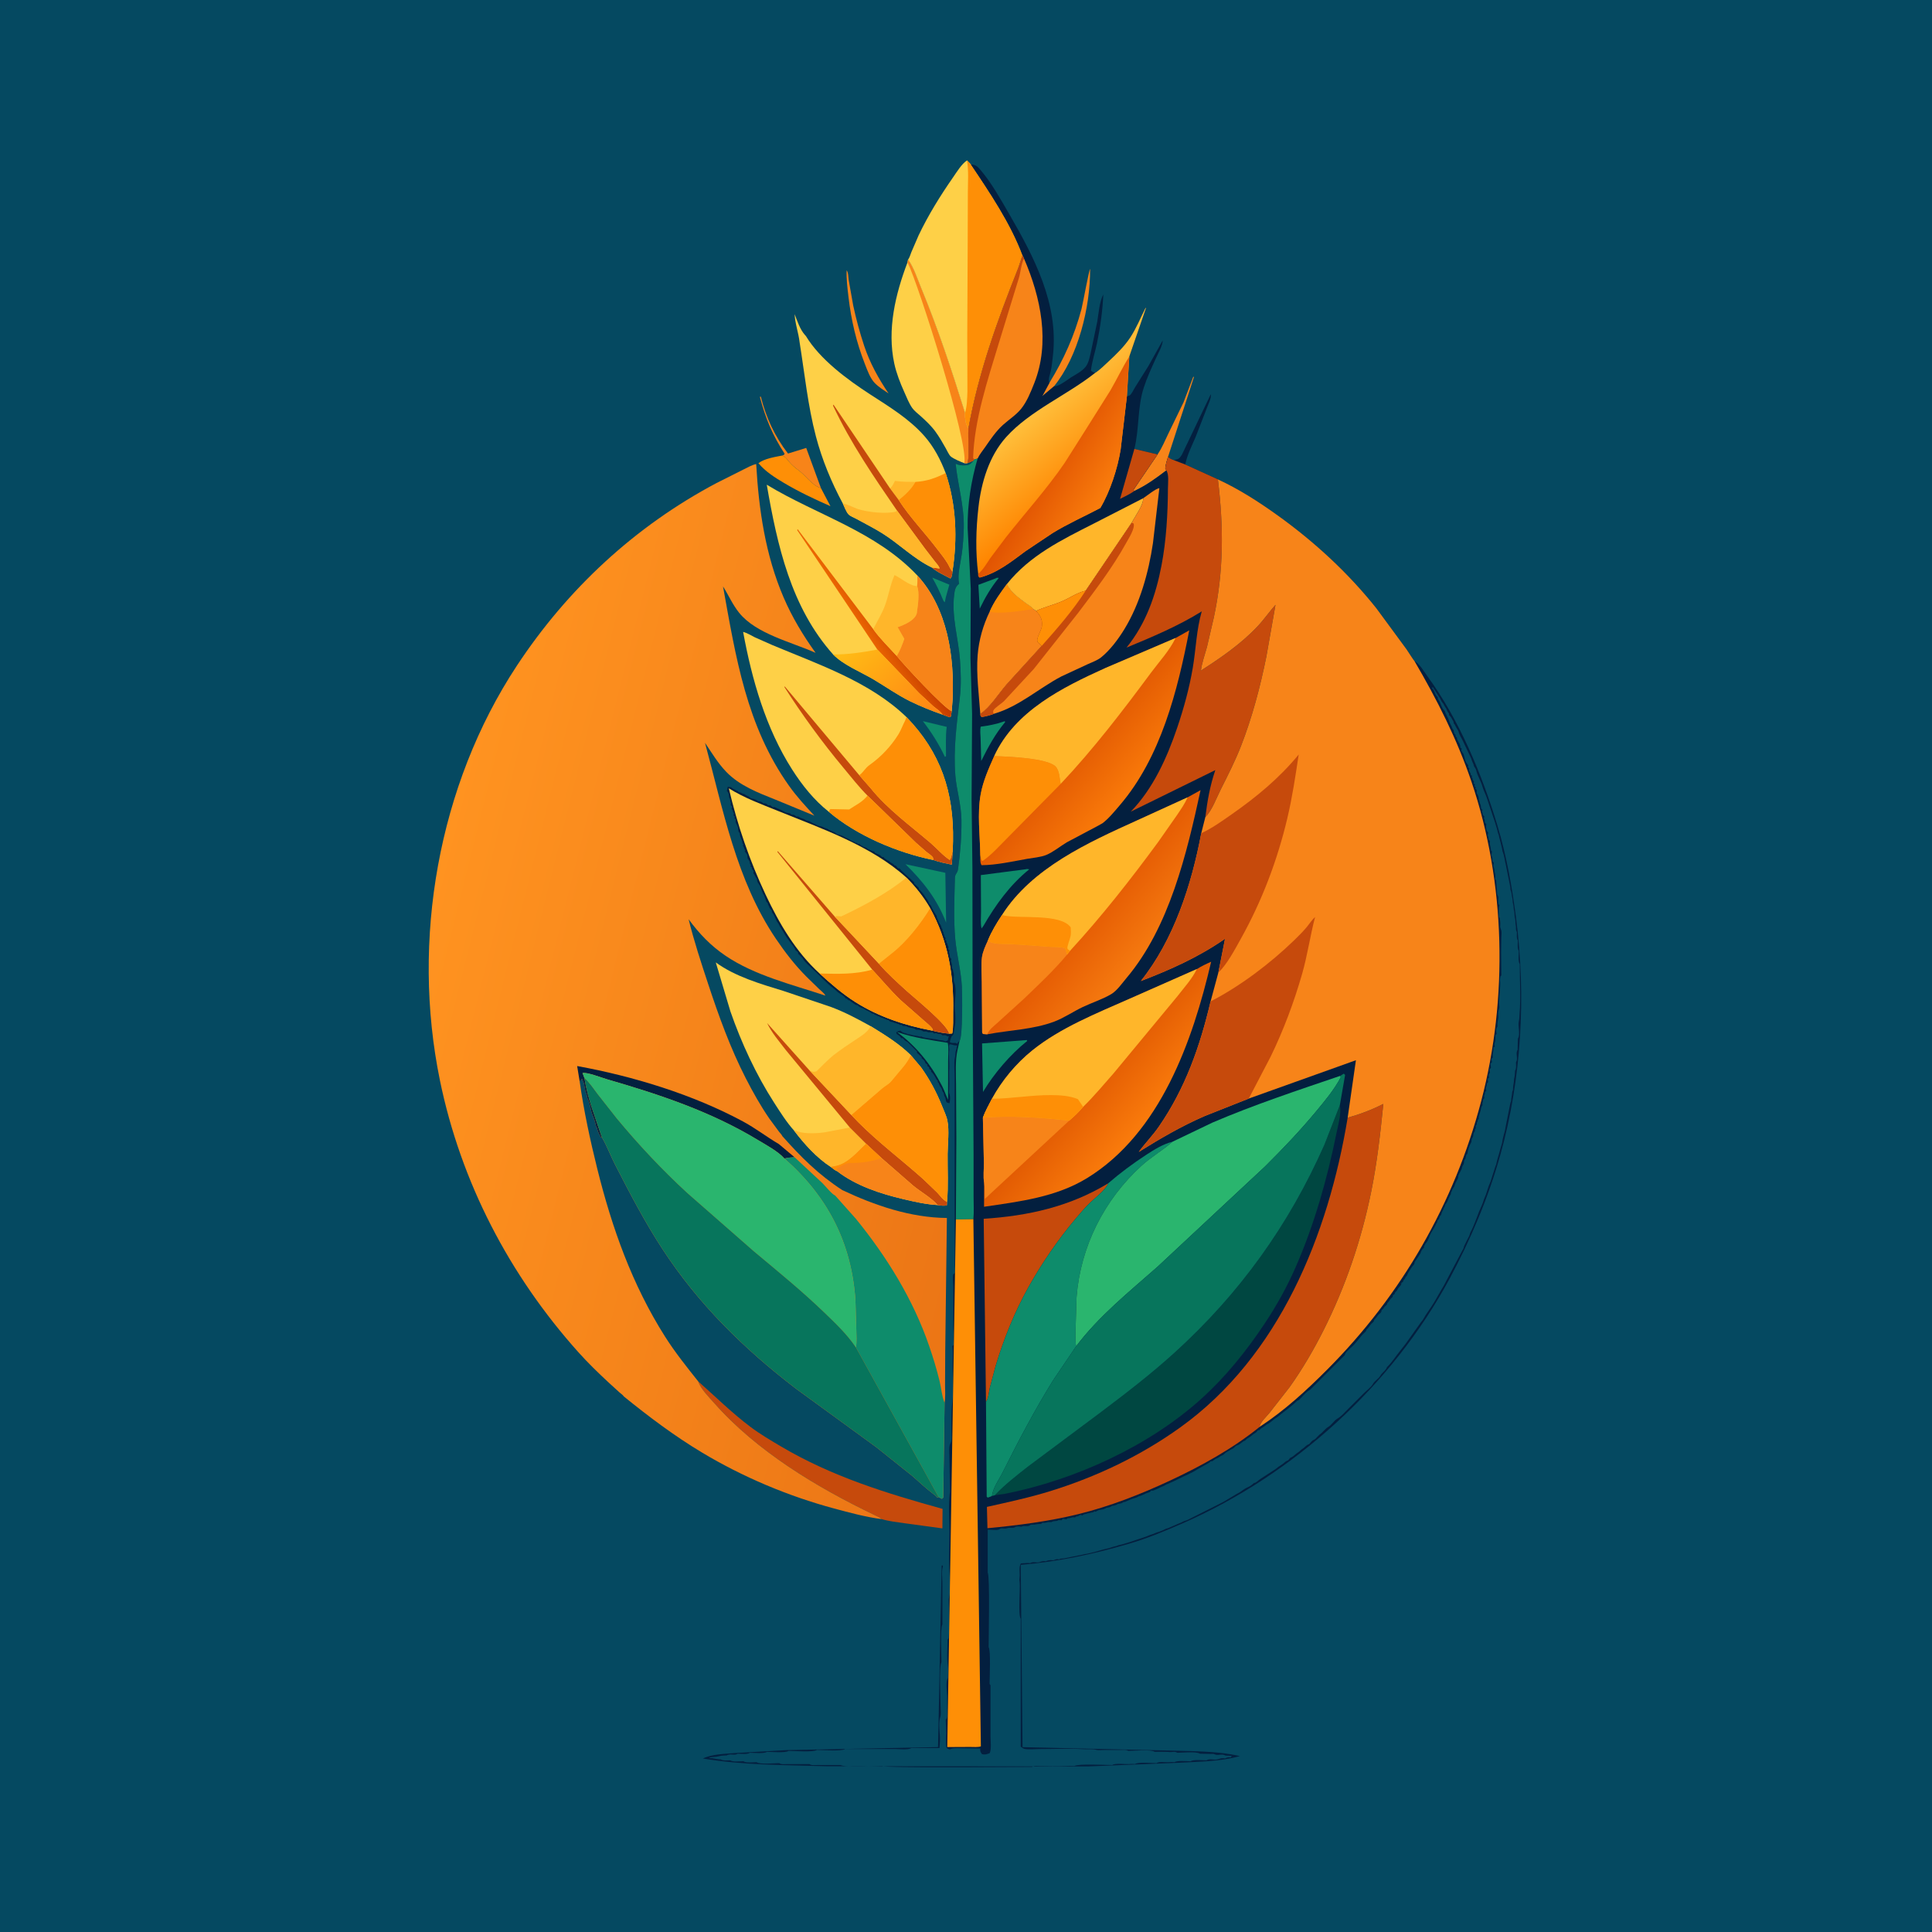 <svg version="1.1" xmlns="http://www.w3.org/2000/svg" style="display: block;" viewBox="0 0 2048 2048" width="1024" height="1024">
<defs>
	<linearGradient id="Gradient1" gradientUnits="userSpaceOnUse" x1="954.651" y1="675.053" x2="929.31" y2="691.33">
		<stop class="stop0" offset="0" stop-opacity="1" stop-color="rgb(198,61,0)"/>
		<stop class="stop1" offset="1" stop-opacity="1" stop-color="rgb(235,102,1)"/>
	</linearGradient>
	<linearGradient id="Gradient2" gradientUnits="userSpaceOnUse" x1="974.533" y1="762.336" x2="902.426" y2="683.618">
		<stop class="stop0" offset="0" stop-opacity="1" stop-color="rgb(255,136,19)"/>
		<stop class="stop1" offset="1" stop-opacity="1" stop-color="rgb(255,187,21)"/>
	</linearGradient>
	<linearGradient id="Gradient3" gradientUnits="userSpaceOnUse" x1="1095.2" y1="1108.77" x2="454.623" y2="948.388">
		<stop class="stop0" offset="0" stop-opacity="1" stop-color="rgb(235,117,21)"/>
		<stop class="stop1" offset="1" stop-opacity="1" stop-color="rgb(255,147,32)"/>
	</linearGradient>
	<linearGradient id="Gradient4" gradientUnits="userSpaceOnUse" x1="1147.87" y1="513.245" x2="1090.6" y2="443.901">
		<stop class="stop0" offset="0" stop-opacity="1" stop-color="rgb(255,133,0)"/>
		<stop class="stop1" offset="1" stop-opacity="1" stop-color="rgb(255,190,58)"/>
	</linearGradient>
	<linearGradient id="Gradient5" gradientUnits="userSpaceOnUse" x1="1110.69" y1="494.276" x2="1168.42" y2="530.093">
		<stop class="stop0" offset="0" stop-opacity="1" stop-color="rgb(225,84,2)"/>
		<stop class="stop1" offset="1" stop-opacity="1" stop-color="rgb(249,124,12)"/>
	</linearGradient>
	<linearGradient id="Gradient6" gradientUnits="userSpaceOnUse" x1="1147.67" y1="790.947" x2="1198.93" y2="836.029">
		<stop class="stop0" offset="0" stop-opacity="1" stop-color="rgb(227,91,3)"/>
		<stop class="stop1" offset="1" stop-opacity="1" stop-color="rgb(249,121,9)"/>
	</linearGradient>
	<linearGradient id="Gradient7" gradientUnits="userSpaceOnUse" x1="1156.54" y1="964.143" x2="1212.55" y2="1010.38">
		<stop class="stop0" offset="0" stop-opacity="1" stop-color="rgb(228,90,3)"/>
		<stop class="stop1" offset="1" stop-opacity="1" stop-color="rgb(245,121,15)"/>
	</linearGradient>
	<linearGradient id="Gradient8" gradientUnits="userSpaceOnUse" x1="1157.18" y1="1144.82" x2="1210.25" y2="1191.53">
		<stop class="stop0" offset="0" stop-opacity="1" stop-color="rgb(226,91,3)"/>
		<stop class="stop1" offset="1" stop-opacity="1" stop-color="rgb(249,122,11)"/>
	</linearGradient>
</defs>
<path transform="translate(0,0)" fill="rgb(5,73,97)" d="M -0 -0 L 2048 0 L 2048 2048 L -0 2048 L -0 -0 z"/>
<path transform="translate(0,0)" fill="rgb(14,140,107)" d="M 988.249 612.313 L 1006.35 619.764 L 1002.5 633.495 L 1002.32 634.5 L 1001.51 638.5 C 999.995 636.805 1000.32 637.478 999.563 635.61 C 996.278 627.45 992.627 619.958 988.249 612.313 z"/>
<path transform="translate(0,0)" fill="rgb(3,31,63)" d="M 1244.15 487.712 C 1249.48 486.536 1249.88 486.694 1252.86 482 L 1283.5 417.851 C 1284.18 422.048 1280.91 428.378 1279.38 432.37 L 1267.37 463.335 C 1263.28 472.985 1258.44 482.048 1256.45 492.422 L 1244.15 487.712 z"/>
<path transform="translate(0,0)" fill="rgb(14,140,107)" d="M 978.301 764.444 L 1003.56 770.529 C 1002.21 780.617 1002.85 791.32 1002.81 801.5 L 1001.71 802.367 C 995.061 788.434 987.694 776.694 978.301 764.444 z"/>
<path transform="translate(0,0)" fill="rgb(247,132,25)" d="M 897.485 286.5 C 899.404 289.093 899.128 293.609 899.621 296.801 L 904.443 323.875 C 907.525 338.301 911.378 352.498 916.03 366.5 C 922.128 384.853 931.156 401.118 941.934 417.099 C 937.048 413.782 931.437 410.32 927.315 406.071 C 922.313 400.916 919.389 392.426 916.805 385.847 C 907.724 362.728 902.31 339.386 899.428 314.752 C 898.325 305.331 897.103 295.998 897.485 286.5 z"/>
<path transform="translate(0,0)" fill="rgb(247,132,25)" d="M 1112.32 405.943 C 1127.72 380.971 1138.89 355.888 1146.44 327.54 C 1147.99 321.75 1154.28 286.336 1155.56 285.068 C 1155.83 325.308 1143 378.026 1117.15 409.65 L 1104.69 420.108 L 1112.32 405.943 z"/>
<path transform="translate(0,0)" fill="rgb(247,132,25)" d="M 829.121 482.919 C 831.425 481.967 830.64 482.712 831.739 481 C 818.957 461.41 811.384 443.351 805.5 420.703 L 806.5 420.447 C 812.016 442.608 821.35 462.778 835.317 480.788 L 854.624 474.815 L 870.209 517.371 C 861.033 514.9 854.183 503.971 846.51 498.5 C 842.509 495.648 838.688 492.25 835.591 488.343 C 833.409 485.59 832.528 484.19 829.121 482.919 z"/>
<path transform="translate(0,0)" fill="rgb(14,140,107)" d="M 959.858 916.096 L 1002.1 925.218 L 1002.93 977.996 C 993.196 952.93 978.804 934.737 959.858 916.096 z"/>
<path transform="translate(0,0)" fill="rgb(247,132,25)" d="M 1227.04 481.721 L 1227.51 481.04 C 1231.87 474.566 1234.97 466.865 1238.39 459.849 L 1254.63 426.407 L 1265 399.137 L 1265.56 399.909 L 1238.23 484.072 C 1236.88 488.281 1235.74 492.067 1235.22 496.479 L 1236.39 498.644 C 1225.19 507.216 1215.11 514.514 1202.27 520.604 L 1201.53 519.262 L 1227.04 481.721 z"/>
<path transform="translate(0,0)" fill="rgb(254,143,6)" d="M 803.965 490.989 C 810.27 486.172 821.398 484.391 829.121 482.919 C 832.528 484.19 833.409 485.59 835.591 488.343 C 838.688 492.25 842.509 495.648 846.51 498.5 C 854.183 503.971 861.033 514.9 870.209 517.371 L 880.3 536.56 C 863.391 529.171 846.883 521.332 831 511.903 C 821.225 506.1 811.292 499.821 803.965 490.989 z"/>
<path transform="translate(0,0)" fill="rgb(198,74,12)" d="M 740.1 1464.3 C 758.613 1480.64 775.527 1497.5 795.371 1512.46 C 805.683 1520.23 816.772 1526.74 827.877 1533.3 C 881.911 1565.21 939.111 1582.82 999.156 1599.48 L 998.972 1620.15 L 958.312 1614.63 C 950.5 1613.46 942.274 1612.62 934.714 1610.35 C 932.424 1608.29 929.744 1607.27 927 1605.96 C 865.865 1576.66 802.055 1538.32 756.925 1487.08 C 751.166 1480.54 743.032 1472.62 740.1 1464.3 z"/>
<path transform="translate(0,0)" fill="rgb(254,208,71)" d="M 962.575 275.108 C 968.768 283.661 972.304 295.171 976.331 304.904 C 994.397 348.571 1008.96 392.739 1023.01 437.825 C 1022.75 442.523 1023.52 450.294 1026.62 454.013 C 1025.82 465.774 1027.86 479.474 1025.84 490.815 C 1024.43 491.225 1023.55 491.092 1022.11 490.967 C 1018.24 489.433 1010.77 486.444 1007.76 483.78 C 1005.94 482.166 1003.92 477.655 1002.66 475.407 C 999.238 469.313 995.801 463.299 991.687 457.637 C 987.071 451.284 981.632 446.263 975.852 441.015 C 973.004 438.429 969.218 435.634 967.025 432.514 C 963.565 427.59 961.031 421.065 958.569 415.572 C 954.247 405.929 950.206 395.7 947.971 385.346 C 940.205 349.378 949.153 311.758 962.001 278.089 L 962.575 275.108 z"/>
<path transform="translate(0,0)" fill="rgb(247,132,25)" d="M 962.575 275.108 C 968.768 283.661 972.304 295.171 976.331 304.904 C 994.397 348.571 1008.96 392.739 1023.01 437.825 C 1022.75 442.523 1023.52 450.294 1026.62 454.013 C 1025.82 465.774 1027.86 479.474 1025.84 490.815 C 1024.43 491.225 1023.55 491.092 1022.11 490.967 C 1027.6 471.769 973.748 301.413 962.001 278.089 L 962.575 275.108 z"/>
<path transform="translate(0,0)" fill="rgb(254,208,71)" d="M 962.575 275.108 C 963.94 273.771 965.251 269.323 966.031 267.396 L 973.697 249.637 C 983.837 228.257 996.741 207.441 1010.26 188.028 C 1014.34 182.168 1019.12 174.081 1025.04 170.023 L 1029.11 174.259 C 1049.22 204.177 1071.34 236.902 1083.95 270.791 C 1082.06 275.456 1080.9 280.318 1079.05 284.969 C 1056.97 340.482 1037.29 395.013 1026.62 454.013 C 1023.52 450.294 1022.75 442.523 1023.01 437.825 C 1008.96 392.739 994.397 348.571 976.331 304.904 C 972.304 295.171 968.768 283.661 962.575 275.108 z"/>
<path transform="translate(0,0)" fill="rgb(254,143,6)" d="M 1025.04 170.023 L 1029.11 174.259 C 1049.22 204.177 1071.34 236.902 1083.95 270.791 C 1082.06 275.456 1080.9 280.318 1079.05 284.969 C 1056.97 340.482 1037.29 395.013 1026.62 454.013 C 1023.52 450.294 1022.75 442.523 1023.01 437.825 C 1025.12 430.413 1025.24 422.609 1025.5 414.954 L 1025.34 356.033 L 1025.78 263.074 L 1025.96 204.195 C 1025.98 193.081 1026.97 180.952 1025.04 170.023 z"/>
<path transform="translate(0,0)" fill="rgb(254,208,71)" d="M 847.604 362.71 C 846.487 352.822 842.741 342.808 842.349 333 C 845.042 340.128 848.102 349.305 853.243 355.061 L 854.253 356.146 C 869.178 380.981 898.29 402.421 922.282 417.981 C 942.663 431.198 963.893 443.964 980.082 462.441 C 989.934 473.685 997.205 487.533 1002.43 501.48 C 1013.75 535.321 1015.12 570.964 1009.58 606.14 C 1009.22 609.152 1009.46 610.877 1007.5 613.249 C 1000.83 609.615 993.47 606.508 987.713 601.52 C 968.838 592.489 953.148 576.519 935.384 565.398 C 926.549 559.866 917.098 555.15 907.974 550.105 C 905.699 548.847 901.307 547.167 899.57 545.348 C 896.995 542.651 895.111 537.176 893.424 533.778 C 881.32 511.205 871.409 487.363 864.888 462.556 C 856.327 429.988 852.936 395.904 847.604 362.71 z"/>
<path transform="translate(0,0)" fill="rgb(255,182,42)" d="M 943.487 517.737 C 946.006 515.611 947.205 512.631 948.678 509.75 C 955.815 510.88 963.142 510.742 970.355 510.861 C 965.756 518.867 959.749 524.28 952.673 530.058 L 943.487 517.737 z"/>
<path transform="translate(0,0)" fill="rgb(198,74,12)" d="M 950.716 541.029 C 926.041 505.133 901.653 469.571 883.061 430 L 883.5 428.882 L 943.487 517.737 L 952.673 530.058 C 964.419 548.271 980.162 564.519 993.322 581.838 C 998.035 588.04 1003.41 594.309 1006.7 601.373 C 1007.44 602.976 1008.39 604.181 1009.34 605.65 L 1009.58 606.14 C 1009.22 609.152 1009.46 610.877 1007.5 613.249 C 1000.83 609.615 993.47 606.508 987.713 601.52 L 995.169 602.497 L 995.957 602.653 C 995.446 600.023 992.903 597.584 991.243 595.462 L 980.67 581.757 L 950.716 541.029 z"/>
<path transform="translate(0,0)" fill="rgb(255,182,42)" d="M 893.424 533.778 L 894.625 534.015 C 900.141 535.162 904.274 537.947 909.54 539.644 C 919.789 542.946 939.368 545.075 949.593 542.338 L 950.716 541.029 L 980.67 581.757 L 991.243 595.462 C 992.903 597.584 995.446 600.023 995.957 602.653 L 995.169 602.497 L 987.713 601.52 C 968.838 592.489 953.148 576.519 935.384 565.398 C 926.549 559.866 917.098 555.15 907.974 550.105 C 905.699 548.847 901.307 547.167 899.57 545.348 C 896.995 542.651 895.111 537.176 893.424 533.778 z"/>
<path transform="translate(0,0)" fill="rgb(254,143,6)" d="M 1002.43 501.48 C 1013.75 535.321 1015.12 570.964 1009.58 606.14 L 1009.34 605.65 C 1008.39 604.181 1007.44 602.976 1006.7 601.373 C 1003.41 594.309 998.035 588.04 993.322 581.838 C 980.162 564.519 964.419 548.271 952.673 530.058 C 959.749 524.28 965.756 518.867 970.355 510.861 C 982.854 510.035 991.347 506.926 1002.43 501.48 z"/>
<path transform="translate(0,0)" fill="rgb(254,208,71)" d="M 883.119 693.75 C 838.35 643.555 823.978 578.088 812.795 513.818 C 866.531 546.371 928.001 563.036 972.434 610.044 C 1004.5 645.112 1011.88 696.126 1009.78 741.865 L 1008.86 753.79 L 1008 759.5 L 1006.5 760.319 L 999.076 757.521 C 987.347 753.361 975.512 748.693 964.367 743.161 C 951.265 736.656 939.016 727.991 926.443 720.5 C 912.268 712.056 894.843 705.465 883.119 693.75 z"/>
<path transform="translate(0,0)" fill="url(#Gradient1)" d="M 930.039 688.574 L 845.07 562 L 845.5 560.901 L 925.662 666.938 C 932.85 677.097 942.203 686.079 950.561 695.313 C 955.833 702.268 1001.56 751.823 1008.86 753.79 L 1008 759.5 L 1006.5 760.319 L 999.076 757.521 C 996.734 753.709 992.826 751.624 989.5 748.793 L 974.5 734.915 L 930.039 688.574 z"/>
<path transform="translate(0,0)" fill="url(#Gradient2)" d="M 930.039 688.574 L 974.5 734.915 L 989.5 748.793 C 992.826 751.624 996.734 753.709 999.076 757.521 C 987.347 753.361 975.512 748.693 964.367 743.161 C 951.265 736.656 939.016 727.991 926.443 720.5 C 912.268 712.056 894.843 705.465 883.119 693.75 C 899.221 693.866 914.278 691.489 930.039 688.574 z"/>
<path transform="translate(0,0)" fill="rgb(255,182,42)" d="M 925.662 666.938 C 929.695 658.851 934.727 650.83 937.912 642.391 C 941.97 631.635 943.493 620.207 948.261 609.598 C 954.98 612.848 963.351 620.123 970.365 621.101 L 972.151 621.293 C 974.984 627.764 973.094 641.364 972.067 648.299 L 971.89 649.871 C 970.245 656.682 961.377 660.932 955.552 663.392 L 951.517 664.844 L 958.609 677.229 C 956.418 683.36 954.062 689.814 950.561 695.313 C 942.203 686.079 932.85 677.097 925.662 666.938 z"/>
<path transform="translate(0,0)" fill="rgb(247,132,25)" d="M 972.434 610.044 C 1004.5 645.112 1011.88 696.126 1009.78 741.865 L 1008.86 753.79 C 1001.56 751.823 955.833 702.268 950.561 695.313 C 954.062 689.814 956.418 683.36 958.609 677.229 L 951.517 664.844 L 955.552 663.392 C 961.377 660.932 970.245 656.682 971.89 649.871 L 972.067 648.299 C 973.094 641.364 974.984 627.764 972.151 621.293 C 972.622 617.475 972.581 613.885 972.434 610.044 z"/>
<path transform="translate(0,0)" fill="rgb(254,208,71)" d="M 878.663 860.617 C 862.964 848.223 850.407 832.507 839.686 815.72 C 811.803 772.06 797.038 720.412 787.746 669.844 C 791.974 670.907 796.249 673.665 800.18 675.59 L 818.674 683.79 C 867.505 704.293 922.156 722.634 960.919 760.156 C 997.353 797.823 1011.2 839.784 1010.24 891.553 L 1009.91 902.358 L 1008.94 916.564 C 1002.26 915.162 995.627 913.874 989.182 911.588 C 951.184 903.841 908.363 885.83 878.663 860.617 z"/>
<path transform="translate(0,0)" fill="rgb(198,74,12)" d="M 919.594 843.379 C 910.404 834.153 902.283 823.732 893.955 813.735 C 871.368 786.619 850.306 757.753 831.318 728 L 832.077 727.874 L 910.888 821.782 L 923.065 835.703 C 940.92 857.901 965.135 875.308 986.649 893.736 C 993.264 899.402 999.521 906.9 1006.79 911.538 C 1008.88 908.732 1008.46 905.521 1009.91 902.358 L 1008.94 916.564 C 1002.26 915.162 995.627 913.874 989.182 911.588 C 989.102 910.743 989.345 909.8 988.942 909.053 C 987.855 907.037 983.827 904.514 982 903.039 L 970.851 893.27 L 919.594 843.379 z"/>
<path transform="translate(0,0)" fill="rgb(254,143,6)" d="M 919.594 843.379 L 970.851 893.27 L 982 903.039 C 983.827 904.514 987.855 907.037 988.942 909.053 C 989.345 909.8 989.102 910.743 989.182 911.588 C 951.184 903.841 908.363 885.83 878.663 860.617 L 879.114 859.893 C 879.787 857.753 878.348 859.677 880.317 857.653 L 900.153 858.061 C 907.294 853.262 914.157 850.291 919.594 843.379 z"/>
<path transform="translate(0,0)" fill="rgb(254,143,6)" d="M 960.919 760.156 C 997.353 797.823 1011.2 839.784 1010.24 891.553 L 1009.91 902.358 C 1008.46 905.521 1008.88 908.732 1006.79 911.538 C 999.521 906.9 993.264 899.402 986.649 893.736 C 965.135 875.308 940.92 857.901 923.065 835.703 L 910.888 821.782 C 915.207 818.636 917.241 814.094 921.776 810.901 C 933.964 802.319 944.63 790.967 952.478 778.253 C 955.235 773.787 956.909 768.658 959.411 764.013 L 960.919 760.156 z"/>
<path transform="translate(0,0)" fill="rgb(254,208,71)" d="M 841.662 1198.36 C 833.787 1189.62 826.992 1178.81 820.622 1168.92 C 801.446 1139.13 785.865 1105.52 774.251 1072.07 L 758.762 1020.2 C 779.373 1035.27 806.53 1043.09 830.666 1050.5 L 880.763 1067.38 C 895.596 1072.9 909.243 1080.21 923.046 1087.86 C 937.963 1097.05 952.925 1106.2 965.481 1118.56 L 976.342 1131.41 C 985.588 1144.43 992.836 1157.95 998.744 1172.78 C 1000.65 1177.58 1003.27 1182.89 1004.28 1187.93 C 1006.42 1198.63 1004.62 1212.14 1004.51 1223.21 C 1004.34 1239.81 1005.4 1257.4 1003.89 1273.88 L 1003.69 1277.73 C 1000.42 1278.46 997.434 1277.95 994.162 1277.55 L 994.02 1277.4 C 982.045 1276.75 969.536 1273.96 957.872 1271.2 C 933.307 1265.4 907.518 1257.05 887.296 1241.42 C 885.502 1240.92 882.401 1238.19 880.765 1237.05 C 865.672 1227.34 852.445 1212.59 841.662 1198.36 z"/>
<path transform="translate(0,0)" fill="rgb(255,182,42)" d="M 900.852 1195.21 L 918.167 1212.47 C 908.33 1221.55 898.766 1233.76 885 1236.23 L 880.765 1237.05 C 865.672 1227.34 852.445 1212.59 841.662 1198.36 C 843.253 1198.5 844.442 1198.98 845.959 1199.5 C 853.584 1202.12 866.945 1201.46 874.984 1200.17 L 900.852 1195.21 z"/>
<path transform="translate(0,0)" fill="rgb(198,74,12)" d="M 900.852 1195.21 L 833.199 1113.36 C 826.43 1104.46 817.848 1094.58 813.172 1084.48 L 858.11 1134.69 L 902.46 1181.91 L 909.748 1189.52 C 931.384 1211.24 955.729 1229.42 978.5 1249.78 L 993.406 1264.07 C 996.337 1267.12 1000 1272.58 1003.89 1273.88 L 1003.69 1277.73 C 1000.42 1278.46 997.434 1277.95 994.162 1277.55 L 994.02 1277.4 C 987.281 1269.77 976.093 1263.48 968.031 1256.88 L 934.313 1227.5 L 918.167 1212.47 L 900.852 1195.21 z"/>
<path transform="translate(0,0)" fill="rgb(247,132,25)" d="M 918.167 1212.47 L 934.313 1227.5 L 968.031 1256.88 C 976.093 1263.48 987.281 1269.77 994.02 1277.4 C 982.045 1276.75 969.536 1273.96 957.872 1271.2 C 933.307 1265.4 907.518 1257.05 887.296 1241.42 C 885.502 1240.92 882.401 1238.19 880.765 1237.05 L 885 1236.23 C 898.766 1233.76 908.33 1221.55 918.167 1212.47 z"/>
<path transform="translate(0,0)" fill="rgb(254,143,6)" d="M 918.167 1212.47 L 934.313 1227.5 C 924.358 1231.48 911.531 1233.05 900.797 1232.79 C 896.36 1232.68 890.622 1236.95 886.495 1238.75 C 887.794 1240.37 886.994 1239.83 888.832 1240.45 L 887.296 1241.42 C 885.502 1240.92 882.401 1238.19 880.765 1237.05 L 885 1236.23 C 898.766 1233.76 908.33 1221.55 918.167 1212.47 z"/>
<path transform="translate(0,0)" fill="rgb(255,182,42)" d="M 923.046 1087.86 C 937.963 1097.05 952.925 1106.2 965.481 1118.56 C 963.147 1123.22 960.873 1126.89 957.5 1130.91 L 944.771 1146.11 C 941.811 1149.52 938.718 1150.83 935.371 1153.57 L 902.46 1181.91 L 858.11 1134.69 C 861.543 1136.29 861.624 1136.59 865.5 1135.63 C 871.565 1129.82 877.306 1123.53 883.887 1118.31 C 891.252 1112.47 899.224 1107.38 907.005 1102.12 C 913.394 1097.8 919.062 1094.77 923.046 1087.86 z"/>
<path transform="translate(0,0)" fill="rgb(254,143,6)" d="M 965.481 1118.56 L 976.342 1131.41 C 985.588 1144.43 992.836 1157.95 998.744 1172.78 C 1000.65 1177.58 1003.27 1182.89 1004.28 1187.93 C 1006.42 1198.63 1004.62 1212.14 1004.51 1223.21 C 1004.34 1239.81 1005.4 1257.4 1003.89 1273.88 C 1000 1272.58 996.337 1267.12 993.406 1264.07 L 978.5 1249.78 C 955.729 1229.42 931.384 1211.24 909.748 1189.52 L 902.46 1181.91 L 935.371 1153.57 C 938.718 1150.83 941.811 1149.52 944.771 1146.11 L 957.5 1130.91 C 960.873 1126.89 963.147 1123.22 965.481 1118.56 z"/>
<path transform="translate(0,0)" fill="url(#Gradient3)" d="M 661.191 1480.21 C 660.677 1479.04 657.746 1476.98 656.748 1476.08 L 645.328 1465.66 C 634.165 1455.33 623.34 1444.82 613.182 1433.49 C 539.921 1351.76 488.511 1253.07 466.35 1145.26 C 435.841 996.839 464.345 832.349 547.963 705.58 C 601.657 624.177 673.24 557.815 759.473 512.08 L 787.414 498.042 C 791.815 495.928 796.829 492.896 801.594 491.928 C 804.315 540.212 811.397 588.486 830.639 633.268 C 839.655 654.252 851.273 673.511 864.554 692.027 C 839.033 680.58 801.449 671.964 783.47 649.513 C 776.45 640.747 772.36 630.962 766.434 621.647 C 780.009 696.542 791.179 769.489 836.553 833.192 C 844.596 844.485 853.855 854.526 863.284 864.654 L 822.376 847.814 C 803.787 840.398 784.09 832.935 769.916 818.25 C 760.925 808.935 754.524 798.042 747.341 787.414 C 766.648 858.497 780.438 932.953 822.506 995.16 C 832.29 1009.63 842.638 1023.04 854.983 1035.42 L 868.396 1048.5 C 870.547 1050.55 873.664 1052.73 874.952 1055.4 C 839.794 1043.72 800.169 1034.13 769.261 1013.25 C 753.381 1002.52 741.237 989.774 729.968 974.452 C 735.681 997.693 743.151 1020.24 750.645 1042.95 C 761.849 1076.9 774.194 1111.08 790.527 1142.95 C 798.038 1157.61 806.105 1172 815.431 1185.59 L 825.915 1199.82 C 826.795 1200.97 828.929 1203.07 829.266 1204.28 C 849.026 1226.5 867.671 1245.21 892.821 1261.52 C 927.251 1277.79 965.139 1290.78 1003.74 1291.11 L 1001.97 1433.17 L 1001.8 1468.35 C 1001.78 1474.36 1002.38 1481.2 1001.29 1487.08 L 999.88 1587.5 L 998.5 1588.81 L 995.005 1586.95 L 993.433 1587.31 C 992.087 1585.51 989.796 1583.98 988 1582.61 C 980.551 1576.96 973.699 1570.24 966.549 1564.16 L 928.916 1534.11 L 843.537 1471.9 C 788.43 1429.67 740.534 1382.65 702.426 1324.35 C 683.608 1295.56 667.449 1264.61 651.785 1234.01 C 647.258 1225.16 643.625 1215.43 638.785 1206.87 L 637.891 1205.33 L 637.285 1206.02 C 636.033 1204.05 633.667 1199.45 633.219 1197.21 L 633 1196 C 631.54 1192.75 632.285 1196.02 631.75 1193.34 C 630.989 1189.54 629.502 1185.11 628 1181.5 C 626.419 1177.71 625.878 1173.2 624.75 1169.25 L 622.5 1163.49 C 622.125 1161.96 622.105 1160.67 621.5 1159.16 L 620.5 1156.49 L 620 1153.5 C 619.408 1151.6 619.465 1150.3 619 1148.5 L 616.982 1143.58 L 615.833 1144.84 L 614.484 1146.43 C 618.863 1177.45 625.581 1208.6 633.143 1238.99 C 648.77 1301.79 670.128 1361.86 704.922 1416.77 C 715.479 1433.44 727.843 1448.88 740.1 1464.3 C 743.032 1472.62 751.166 1480.54 756.925 1487.08 C 802.055 1538.32 865.865 1576.66 927 1605.96 C 929.744 1607.27 932.424 1608.29 934.714 1610.35 C 917.745 1608.13 900.545 1603.46 884.047 1599.02 C 835.405 1585.93 787.305 1565.63 744.062 1539.68 C 714.723 1522.07 687.722 1501.73 661.191 1480.21 z"/>
<path transform="translate(0,0)" fill="rgb(3,31,63)" d="M 614.484 1146.43 L 611.806 1130.05 C 671.049 1140.8 734.429 1160.17 787.509 1188.74 C 800.922 1195.96 812.685 1205.15 825.652 1212.78 L 842.19 1226.65 C 838.561 1226.93 835.027 1227.13 831.498 1228.06 C 824.896 1220.53 811.891 1213.58 803.334 1208.41 C 753.136 1178.08 698.939 1160.16 642.973 1143.94 C 637.509 1142.35 622.256 1136.34 617.51 1137.5 L 619.525 1142.7 C 622.756 1164.2 631.173 1184.78 637.891 1205.33 L 637.285 1206.02 C 636.033 1204.05 633.667 1199.45 633.219 1197.21 L 633 1196 C 631.54 1192.75 632.285 1196.02 631.75 1193.34 C 630.989 1189.54 629.502 1185.11 628 1181.5 C 626.419 1177.71 625.878 1173.2 624.75 1169.25 L 622.5 1163.49 C 622.125 1161.96 622.105 1160.67 621.5 1159.16 L 620.5 1156.49 L 620 1153.5 C 619.408 1151.6 619.465 1150.3 619 1148.5 L 616.982 1143.58 L 615.833 1144.84 L 614.484 1146.43 z"/>
<path transform="translate(0,0)" fill="rgb(14,140,107)" d="M 831.498 1228.06 C 835.027 1227.13 838.561 1226.93 842.19 1226.65 L 871.738 1254.1 C 874.631 1256.93 881.855 1265.99 885.245 1267.26 L 907.445 1292.16 C 940.266 1332.59 968.088 1377.58 985.028 1427 C 989.199 1439.17 992.967 1451.5 995.997 1464 C 997.75 1471.23 998.474 1480.3 1001.29 1487.08 L 999.88 1587.5 L 998.5 1588.81 L 995.005 1586.95 L 907.32 1428.32 C 908.347 1422.34 907.81 1415.56 907.704 1409.47 L 906.782 1377.94 C 902.53 1316.93 877.115 1268.07 831.498 1228.06 z"/>
<path transform="translate(0,0)" fill="rgb(42,181,110)" d="M 619.525 1142.7 L 617.51 1137.5 C 622.256 1136.34 637.509 1142.35 642.973 1143.94 C 698.939 1160.16 753.136 1178.08 803.334 1208.41 C 811.891 1213.58 824.896 1220.53 831.498 1228.06 C 877.115 1268.07 902.53 1316.93 906.782 1377.94 L 907.704 1409.47 C 907.81 1415.56 908.347 1422.34 907.32 1428.32 C 897.619 1414.05 885.775 1402.87 873.394 1390.95 C 849.703 1368.14 824.339 1347.54 799.155 1326.46 L 728.5 1264.58 C 701.89 1240.09 676.947 1213.48 653.88 1185.66 L 633.68 1159.98 C 629.265 1154.13 625.014 1147.57 619.525 1142.7 z"/>
<path transform="translate(0,0)" fill="rgb(7,117,92)" d="M 619.525 1142.7 C 625.014 1147.57 629.265 1154.13 633.68 1159.98 L 653.88 1185.66 C 676.947 1213.48 701.89 1240.09 728.5 1264.58 L 799.155 1326.46 C 824.339 1347.54 849.703 1368.14 873.394 1390.95 C 885.775 1402.87 897.619 1414.05 907.32 1428.32 L 995.005 1586.95 L 993.433 1587.31 C 992.087 1585.51 989.796 1583.98 988 1582.61 C 980.551 1576.96 973.699 1570.24 966.549 1564.16 L 928.916 1534.11 L 843.537 1471.9 C 788.43 1429.67 740.534 1382.65 702.426 1324.35 C 683.608 1295.56 667.449 1264.61 651.785 1234.01 C 647.258 1225.16 643.625 1215.43 638.785 1206.87 L 637.891 1205.33 C 631.173 1184.78 622.756 1164.2 619.525 1142.7 z"/>
<path transform="translate(0,0)" fill="rgb(3,31,63)" d="M 1029.11 174.259 C 1034.35 174.559 1036.25 176.508 1039.66 180.5 C 1051.02 193.797 1060.9 211.534 1069.7 226.729 C 1096.07 272.231 1122.24 321.988 1116.2 376.478 C 1115.59 381.908 1115.07 387.525 1113.97 392.874 C 1112.97 397.784 1110.96 400.939 1112.32 405.943 L 1104.69 420.108 L 1117.15 409.65 C 1118.51 409.464 1118.84 409.463 1120.29 409.028 C 1125.28 407.522 1130.67 403.053 1135.09 400.225 C 1140.5 396.754 1146.54 393.99 1150.72 388.905 C 1153.98 384.93 1154.99 378.853 1156.22 374 L 1163.13 340.98 C 1164.56 332.544 1165.46 319.644 1169.54 312.195 C 1168.89 328.809 1166.27 347.417 1162.88 363.667 C 1160.87 373.296 1157.51 383.243 1156.41 392.926 C 1158.28 394.32 1157.53 393.95 1159.51 394.784 L 1160.83 395.306 C 1165.86 392.161 1170.82 387.075 1175.19 383.038 C 1183.42 375.435 1192.1 366.952 1198.25 357.52 C 1204.71 347.636 1208.95 336.972 1214.24 326.5 L 1214.81 326.5 L 1197.12 377.899 L 1194.57 419.971 C 1195.54 419.7 1196.66 419.719 1197.5 419.157 C 1199.52 417.815 1201.98 412.481 1203.29 410.407 L 1217.39 387.962 L 1232.5 360.889 C 1232.5 366.238 1227.68 374.569 1225.35 379.699 C 1220.71 389.883 1215.9 400.216 1212.45 410.87 C 1205.56 432.212 1207.8 454.326 1202.48 475.878 L 1227.04 481.721 L 1201.53 519.262 L 1202.27 520.604 C 1215.11 514.514 1225.19 507.216 1236.39 498.644 L 1235.22 496.479 C 1235.74 492.067 1236.88 488.281 1238.23 484.072 C 1239.88 486.191 1241.74 486.771 1244.15 487.712 L 1256.45 492.422 L 1290.99 508.114 L 1291.01 508.165 C 1313.54 518.514 1334.59 532.119 1354.69 546.555 C 1393.5 574.426 1429.21 607.346 1459 644.78 L 1491.03 688.34 C 1491.72 689.359 1499 700.689 1499.41 700.765 C 1504.93 703.742 1509.14 711.431 1512.84 716.474 C 1546.63 762.526 1570.88 820.45 1587.29 874.928 C 1596.88 906.798 1602.84 940.048 1607.08 973 C 1617.79 1056.19 1613.03 1143.3 1590.4 1224.29 C 1577.73 1269.61 1558.88 1314.04 1536.63 1355.44 C 1475.92 1468.42 1371.08 1563.39 1253.85 1614.72 C 1235.3 1622.84 1216.31 1630.74 1196.87 1636.42 C 1158.73 1647.58 1121.69 1655.43 1082.03 1658.83 L 1083.95 1852.05 L 1232.22 1855.47 C 1258.59 1856.45 1288.6 1855.56 1314.3 1861.53 C 1293.48 1867.4 1271.61 1867.35 1250.13 1868.58 L 1153.68 1872.47 L 875.659 1872.28 C 832.196 1870.96 788.116 1871.29 745.126 1864.1 C 754.378 1859.48 768.28 1859.15 778.515 1858.35 L 833.767 1855.19 L 994.373 1851.99 L 998.216 1659.62 L 999.214 1659.44 L 999.517 1660.5 C 997.914 1665.1 998.967 1672.74 998.965 1677.65 L 999 1722 C 996.442 1725.84 998 1755.25 998 1762 C 995.258 1766.11 997.046 1801.66 997.05 1808.99 C 997.051 1812.25 997.772 1817.5 996.641 1820.51 C 995.019 1824.83 995.792 1834.3 996.245 1839 C 996.692 1843.63 996.263 1848.36 995.875 1853 L 966 1853 C 962.623 1855.25 952.955 1854 948.372 1854 L 896 1854 C 891.887 1856.74 871.884 1855 866 1855 C 861.887 1857.74 841.884 1856 836 1856 C 832.283 1858.48 818.107 1857 813 1857 C 809.716 1859.19 799.345 1858 795 1858 C 792.047 1859.97 785.663 1859 782 1859 C 778.957 1861.03 775.844 1859.25 772.5 1860 C 768.401 1860.92 772.661 1860.69 769.519 1860.86 C 767.252 1860.98 765.226 1860.91 763 1861.5 C 760.89 1862.06 758.687 1862.4 756.5 1862.49 C 754.339 1862.57 753.145 1862.61 751.25 1863.75 L 755 1863.76 C 758.221 1864.33 760.481 1864.95 764 1865 C 766.506 1866.67 770.926 1866 774 1866 C 777.06 1868.04 784.171 1867 788 1867 C 791.06 1869.04 798.171 1868 802 1868 C 805.971 1870.65 820.611 1869 826 1869 C 828.439 1870.63 831.272 1870 834.172 1870 L 858 1870 C 860.46 1871.64 863.469 1871 866.391 1871 L 891 1871 C 894.986 1873.66 927.776 1872 935 1872 C 938.649 1874.43 1076.6 1873 1094 1873 C 1096.52 1871.32 1099.84 1872.01 1102.85 1872.01 C 1111.65 1872.02 1120.73 1872.49 1129.5 1872 C 1132.72 1871.82 1135.76 1871.86 1139 1872 C 1142.84 1869.44 1172.25 1871 1179 1871 C 1182.33 1868.78 1192.15 1870.23 1196.5 1870 C 1198.13 1869.91 1199.51 1869.75 1201.16 1869.86 L 1203 1870 C 1206.72 1867.52 1220.89 1869 1226 1869 C 1229.08 1866.94 1234.75 1868.23 1238.5 1868 C 1240.13 1867.9 1241.51 1867.75 1243.16 1867.86 L 1245 1868 C 1248.06 1865.96 1257.94 1867 1262 1867 C 1265.06 1864.96 1274.94 1866 1279 1866 C 1282.48 1863.68 1286.76 1866.09 1290.5 1865 C 1292.69 1864.36 1294.61 1863.58 1297 1863.76 L 1298.5 1864 C 1299.88 1863.41 1301.44 1862.72 1303 1862.76 L 1304.5 1863 L 1305.75 1861.25 L 1299 1861 C 1295.66 1858.77 1292 1861.05 1288.5 1860 C 1285.35 1859.05 1288.19 1859.22 1284.92 1859.22 L 1283 1859.24 L 1272 1859 C 1268.03 1856.35 1253.39 1858 1248 1858 C 1245.35 1856.23 1243.03 1857.46 1240 1857.24 C 1234.68 1856.87 1229.35 1856.98 1224 1857 C 1219.68 1854.12 1202.01 1856 1196 1856 C 1193.66 1854.44 1191.4 1855.01 1188.63 1855.02 L 1169.67 1855.07 C 1167.53 1855.08 1164.49 1855.53 1162.5 1855 C 1157.57 1853.69 1153.99 1854.57 1149 1854.24 C 1133.56 1853.23 1117.54 1854.06 1102 1854.05 C 1097.26 1854.05 1091.12 1854.81 1086.5 1854 C 1084.67 1853.68 1083.4 1852.64 1082 1851.5 L 1082 1716 C 1079.05 1711.58 1081.65 1684.87 1080.88 1677.47 C 1080.71 1675.88 1080.46 1674.72 1080.72 1673.1 C 1081.51 1668.31 1079.54 1661.05 1082.25 1657.25 L 1086.5 1657 C 1088.02 1656.86 1089.11 1656.74 1090.66 1656.86 L 1092 1657 C 1095.08 1654.94 1098.16 1656.81 1101.5 1656 C 1103.46 1655.53 1104.75 1654.72 1107 1654.76 L 1108.5 1655 C 1110.82 1654.01 1112.95 1653.6 1115.48 1653.85 L 1116.5 1654 C 1117.88 1653.41 1119.44 1652.72 1121 1652.76 L 1122.5 1653 C 1124.64 1652.08 1123.69 1652.27 1125.83 1652.11 C 1127.77 1651.96 1127.08 1652.11 1128.8 1651.77 L 1145 1648.5 L 1147.5 1648 C 1149.48 1647.32 1150.63 1647.48 1152.5 1647 L 1157.75 1645.75 C 1159.89 1645.14 1162.44 1644.71 1164.5 1644 C 1168.49 1642.63 1172.71 1641.9 1176.75 1640.75 C 1177.74 1640.47 1178.67 1639.95 1179.69 1639.75 L 1183.75 1638.75 C 1186.42 1637.76 1184.53 1638.18 1186.69 1637.75 L 1190.75 1636.75 C 1192.7 1636.03 1194.51 1635.68 1196.47 1635.03 L 1213 1629.5 C 1215.8 1628.71 1218.18 1627.26 1221 1626.5 C 1223.31 1625.88 1225.18 1624.7 1227.45 1624.08 L 1228.75 1623.75 L 1230.5 1623 L 1233 1622 C 1234.39 1621.35 1235.52 1620.61 1237.02 1620.23 C 1238.49 1619.87 1237.7 1620.16 1239.39 1619.39 L 1249.5 1615 L 1252 1614 L 1255 1612.5 C 1256.63 1611.88 1257.78 1611.78 1259.39 1610.91 L 1292.36 1594.36 L 1297 1592 L 1310.75 1583.75 L 1314 1582 C 1316.57 1580.25 1319.59 1577.83 1322.44 1576.64 C 1324.72 1575.69 1326.46 1574.52 1328.31 1572.88 L 1329.25 1572.01 C 1331.76 1571.99 1333.83 1569.06 1336 1567.76 L 1349.5 1559 C 1350.99 1558.05 1352.33 1557.2 1353.7 1556.08 C 1355.34 1554.74 1354.66 1555.18 1356.5 1554 C 1357.98 1553.05 1359.32 1552.21 1360.69 1551.09 C 1361.6 1550.35 1362.67 1549.29 1363.75 1548.75 C 1366.16 1547.54 1364.95 1548.7 1366.52 1546.76 C 1367.77 1545.19 1367.1 1545.62 1369 1544.76 C 1371.7 1543.52 1373.27 1541.19 1375.75 1539.75 C 1377.82 1538.55 1378.94 1536.81 1380.75 1535.75 C 1382.8 1534.55 1383.95 1532.81 1385.75 1531.75 C 1388.35 1530.22 1386.74 1531.88 1388.48 1530.02 C 1389.76 1528.65 1390.69 1527.05 1392.5 1526.37 C 1394.13 1525.76 1394.94 1524.62 1396.14 1523.38 L 1398.75 1520.75 C 1402.11 1518.57 1404.59 1514.57 1407.75 1512.75 C 1411.81 1510.41 1414.02 1505.95 1417.75 1503.75 C 1422 1501.24 1425.13 1497.5 1428.65 1493.98 L 1446.23 1476.4 C 1448.71 1473.92 1453.61 1470.22 1455.25 1467.25 C 1457.32 1463.52 1461.31 1461.62 1463.25 1458.25 C 1464.96 1455.29 1467.53 1453.91 1469.25 1451.25 C 1471.6 1447.62 1468.25 1451.23 1471.28 1448.19 C 1476.1 1443.36 1479.61 1437.56 1483.88 1432.34 L 1490 1424.5 L 1506 1402 C 1507.17 1400.46 1508.21 1399.37 1509.14 1397.64 L 1510.98 1394.48 L 1518 1384 C 1520.23 1380.81 1522.01 1377.34 1524 1374 L 1528 1367 L 1530.25 1363.25 L 1551.5 1323 L 1552 1321 L 1555.08 1314.64 L 1557.5 1310 C 1558.1 1308.38 1558.22 1307.24 1559.08 1305.64 C 1562.78 1298.76 1565.11 1291.21 1568 1284 C 1569.45 1280.37 1571.48 1276.79 1572.5 1273 C 1573.13 1270.65 1574.27 1268.78 1575.03 1266.5 L 1577.5 1259 C 1578.16 1256.67 1579.27 1254.78 1580.03 1252.5 L 1585.25 1236.25 C 1586.26 1233.48 1585.81 1235.54 1586.25 1233.31 C 1586.98 1229.65 1588.23 1225.82 1589.25 1222.25 C 1590.15 1219.09 1590.96 1215.6 1592 1212.5 C 1592.74 1210.29 1592.6 1208.29 1593.25 1206.25 C 1593.96 1204.03 1594.27 1201.64 1595 1199.5 C 1595.68 1197.52 1595.52 1196.37 1596 1194.5 C 1596.44 1192.79 1596.58 1191.14 1597 1189.5 C 1597.44 1187.79 1597.58 1186.14 1598 1184.5 C 1598.44 1182.79 1598.58 1181.14 1599 1179.5 C 1599.44 1177.79 1599.58 1176.14 1600 1174.5 C 1600.44 1172.79 1600.58 1171.14 1601 1169.5 C 1602.07 1165.37 1601.6 1169.96 1601.89 1166.17 C 1602.05 1164.08 1601.88 1165.03 1602.25 1163.17 L 1602.76 1160 L 1603 1157.5 C 1603.8 1154.87 1603.73 1156.68 1603.86 1154.74 C 1603.97 1153.14 1603.93 1151.7 1604.25 1150.11 L 1604.76 1147 L 1605 1143.5 C 1605.8 1140.43 1605.94 1138.23 1606 1135 C 1607.6 1132.59 1607 1128.91 1607 1126 C 1609.32 1122.52 1606.91 1118.24 1608 1114.5 C 1608.87 1111.51 1608.78 1113.98 1608.78 1111.36 L 1608.76 1110 L 1609 1101 C 1611.89 1096.66 1608.76 1087.7 1610 1082.5 C 1610.69 1079.6 1610.5 1077.93 1610.76 1075 C 1612.24 1057.72 1611.01 1039.41 1611 1022 C 1608.96 1018.94 1610 1011.83 1610 1008 C 1608.18 1005.27 1609 1000.33 1609 997 C 1607.4 994.594 1608 990.913 1608 988 C 1606.27 985.412 1607.41 983.785 1606.76 981 C 1606.18 978.549 1606.65 975.738 1606 973.5 C 1605.18 970.67 1605.69 968.149 1605 965.5 C 1604.39 963.131 1604.61 960.649 1604 958.5 C 1603.3 956.045 1603.63 953.728 1603 951.5 C 1602.42 949.45 1602.56 947.331 1602 945.5 C 1600.99 942.2 1601.35 945.268 1601.11 942.172 C 1600.96 940.232 1601.11 940.916 1600.77 939.203 L 1596.5 918 L 1596 915.5 C 1595.32 913.522 1595.48 912.368 1595 910.5 L 1593.75 905.25 C 1593.46 904.249 1592.94 903.318 1592.73 902.297 L 1592 898.5 L 1590 890.5 C 1589.36 888.604 1589.28 887.092 1588.75 885.25 C 1588.47 884.255 1587.95 883.327 1587.75 882.312 L 1586.75 878.25 C 1586.03 876.3 1585.68 874.487 1585.03 872.531 L 1576.5 847 C 1575.24 842.528 1572.71 838.478 1571.5 834 C 1569.98 828.356 1566.61 823.152 1565.08 817.547 C 1564.71 816.196 1564.76 815.861 1564 814.5 C 1563.24 813.133 1562.59 812.997 1562.25 811.307 C 1561.9 809.555 1561.13 808.613 1560.5 807 C 1559.87 805.389 1559.77 804.236 1558.91 802.625 L 1550.75 785.495 C 1549.32 782.397 1547.03 779.171 1546.22 775.906 L 1546 775 L 1543.75 771.25 L 1542 768 L 1541.01 766.75 C 1541 765 1540.56 764.793 1539.75 763.25 C 1538.85 761.548 1538.27 760.181 1536.89 758.794 L 1536.01 757.995 L 1536 756.5 C 1534.98 755.133 1534.26 754.039 1533.59 752.45 C 1532.9 750.781 1533.28 751.361 1532.41 750.141 L 1531.75 749.25 L 1530 746 C 1529.03 744.578 1528.35 744.266 1527.64 742.56 C 1526.91 740.815 1526.1 739.534 1525 738 L 1518.75 728.25 L 1518 729.5 C 1520.65 731.561 1520.68 735.405 1523 738 L 1523.99 739.005 C 1524 740.918 1524.44 741.417 1525.5 743 C 1526.52 744.533 1526.03 743.4 1526.59 744.891 C 1527.47 747.218 1528.54 749.99 1530 752 C 1530.96 753.328 1531.38 752.994 1531.91 754.766 L 1532.24 756 L 1532.99 757.25 L 1534.24 760 L 1534.99 761.25 C 1536.11 763.915 1536.71 766.438 1538.24 769 C 1538.97 770.212 1538.93 770.867 1539.5 772 C 1539.9 772.806 1540.53 773.478 1540.99 774.25 C 1541 775.556 1541.22 776.884 1542 778 L 1542.99 779.005 C 1543 781.048 1543.15 780.655 1544.49 782 C 1544.5 783.916 1544.28 783.224 1545.24 785 C 1546.3 786.928 1547.66 788.759 1547.99 791.005 L 1548 792.5 L 1549.49 793.5 L 1549 795.5 L 1550.5 798 L 1551.24 799 C 1552.36 801.789 1552.99 806.711 1554.71 809.031 L 1556.49 811.5 L 1556 813 L 1557.49 814.5 L 1557.25 816.75 L 1558.99 820.005 L 1559 821.5 L 1560.49 822.5 L 1560 824 L 1560.99 825.005 C 1561 827.012 1561.35 826.965 1562.49 828.5 L 1562 830.5 L 1563.49 831.5 L 1563 833.5 L 1564.49 834.5 L 1564 836 L 1565.49 837.5 L 1565.25 840.505 C 1566.09 842.134 1567.37 844.117 1567.49 846 L 1567.5 847.51 L 1568.24 849 L 1568.5 850.51 C 1569.19 852.59 1569.71 853.32 1569.91 855.628 C 1570.06 857.506 1570.23 857.232 1571.49 858.5 L 1571 860 C 1571.59 861.791 1571.43 861.122 1571.78 862.849 C 1572.09 864.398 1572.41 864.416 1573.49 865.5 L 1573 867.5 C 1573.92 869.349 1573.75 868.575 1573.92 870.597 C 1574.08 872.527 1574.19 872.193 1575.49 873.5 C 1575.23 875.682 1575.21 879.01 1576.24 881 L 1577.49 882.5 L 1577 885.5 C 1577.86 887.509 1577.74 886.775 1577.92 888.734 C 1578.08 890.511 1578.28 890.282 1579.49 891.5 C 1578.85 895.332 1580.07 896.845 1580.41 900.406 L 1580.49 901.5 L 1581.49 902.5 L 1581 906.5 C 1582.09 908.691 1582.06 910.599 1582.24 913 L 1583.49 914.5 C 1583.17 916.428 1582.72 917.624 1583.5 919.51 C 1584.4 921.679 1583.9 923.096 1584.6 925.203 C 1585.43 927.682 1585.19 929.458 1585 932 L 1585.99 933.005 L 1586.49 940 C 1587.16 942.667 1586.39 946.87 1587.5 949 C 1588.35 950.625 1588.41 951.019 1588.24 953 C 1588.07 955.135 1588.19 956.338 1588.49 958.5 L 1589.49 959.5 C 1588.3 963.112 1588.97 968.179 1589 972 L 1589.99 973.25 C 1590 975.471 1590.63 977.594 1590.41 979.812 C 1590.03 983.675 1590.5 983.198 1591.49 986.5 C 1591.97 988.108 1591.52 991.753 1591.49 993.5 L 1591.24 1009 L 1591.49 1034 L 1590.5 1035 C 1590.23 1036.64 1589.93 1038.11 1590.09 1039.78 C 1590.29 1041.81 1590.26 1040.2 1590.26 1042.47 L 1590.24 1044 L 1590 1050.5 L 1589.99 1051.75 C 1589.47 1054.75 1589.41 1056.92 1589.24 1060 C 1589.14 1061.91 1589.05 1063.36 1589.26 1065.3 C 1589.46 1067.17 1589.62 1067.88 1588.99 1069.75 C 1588.16 1072.25 1588 1074.35 1588.24 1077 C 1588.53 1080.1 1587.06 1083.04 1587.37 1086.75 L 1587.49 1088 C 1585.99 1090.26 1585.85 1091.51 1586.21 1094.16 L 1586.49 1096 C 1585.19 1097.31 1585.33 1096.77 1585.24 1099 C 1585.15 1101.64 1585.52 1102.76 1584.47 1105.4 C 1583.81 1107.05 1584.21 1107.77 1584.49 1109.5 L 1583 1110.5 C 1583.47 1114.8 1581.92 1116.95 1582.49 1121 L 1581 1122.5 L 1581.49 1126 L 1580 1127.5 L 1580.49 1132 L 1579 1133.5 L 1579.49 1137 C 1577.8 1139.54 1578 1139.53 1578.49 1142.5 L 1577 1143.5 L 1577.49 1147 L 1576.25 1148.49 L 1576 1150.5 C 1575.54 1152.51 1574.82 1152.94 1575.18 1155.19 L 1575.49 1156.5 L 1574.25 1157.49 L 1574 1159.5 C 1573.22 1162.43 1573.09 1160.05 1573.32 1162.73 L 1573.49 1164 L 1572.25 1165.49 L 1572 1167.5 C 1571.4 1169.76 1571.25 1169.25 1571.49 1171.5 C 1570.39 1172.94 1570.2 1173.59 1569.85 1175.44 C 1569.59 1176.81 1569.4 1177.82 1568.95 1179.18 L 1568.5 1180.49 C 1568.02 1182.91 1567.24 1183.15 1567.49 1186 L 1566.5 1187 L 1566.24 1189 L 1565.5 1190 L 1565.49 1192 L 1564.25 1193.49 L 1564.49 1196 L 1563.5 1197 L 1563.49 1199 C 1563.32 1199.25 1562.11 1200.93 1562 1201.5 C 1561.67 1203.13 1561.85 1204.37 1560.99 1205.99 L 1560.24 1207 C 1559.81 1208.1 1560.04 1209.94 1559.49 1211 C 1557.58 1214.7 1555.99 1218.63 1555.49 1223 C 1553.9 1224.92 1554.36 1223.9 1553.85 1226.25 L 1553.49 1228 C 1553.27 1228.53 1552.15 1229.76 1552 1230.5 C 1551.73 1231.83 1552.12 1232.67 1551.49 1234 C 1550.78 1235.49 1550.06 1236.11 1549.71 1237.81 L 1549.49 1239 L 1547.49 1243 C 1546.53 1244.83 1546.03 1245.11 1545.71 1247.31 L 1545.49 1249 C 1545.27 1249.58 1543.88 1252.39 1543.49 1253 C 1542.16 1255.1 1542.13 1257.22 1540.78 1259.03 C 1539.62 1260.58 1540.21 1259.42 1539.33 1261.53 L 1538.75 1262.99 L 1538 1264.5 L 1537.99 1265.75 L 1537.24 1267 L 1536.5 1268.49 C 1535.38 1270.53 1534.58 1273.15 1533.49 1275 C 1531.58 1278.22 1532.71 1274.94 1531.85 1277.75 L 1531.49 1279 L 1530.5 1280.49 L 1530 1282 L 1528.5 1285 L 1527.49 1288 L 1526.5 1289 C 1525.67 1290.4 1526.02 1291.48 1524.73 1292.78 C 1523.72 1293.8 1524.05 1293.2 1523.58 1294.78 L 1523.24 1296 L 1522.5 1297 L 1521.75 1298.75 C 1519.99 1302.36 1516.93 1306.49 1515.5 1310 C 1515.13 1310.91 1514.94 1311.9 1514.49 1312.78 L 1513.99 1313.75 C 1513.12 1315.69 1513.94 1314.45 1512.5 1316.49 L 1511 1318.5 L 1510.24 1320 L 1509.5 1321 L 1509.49 1322.5 C 1508.19 1323.68 1507.26 1324.88 1506.5 1326.49 L 1505.49 1329 L 1500.5 1336.49 L 1499.5 1338 C 1499.48 1340.72 1497.29 1341.76 1496 1344 C 1494.75 1346.17 1492.85 1348.57 1491.96 1350.8 C 1491.35 1352.31 1491.75 1351.74 1490.71 1352.95 L 1489.99 1353.75 C 1488.03 1357.05 1491.32 1352.75 1488.46 1356.32 L 1487.5 1357.49 L 1487.49 1358.5 L 1485.5 1360 C 1485.49 1362.12 1484.85 1362.39 1483.49 1364 L 1481.99 1365.75 C 1480.93 1368.12 1480.36 1368.63 1478.5 1370.49 L 1478.49 1371.5 L 1476.5 1373 C 1476.48 1375.77 1474.81 1375.56 1473.5 1377.49 C 1471.12 1380.98 1476.07 1374.86 1471.72 1380.06 L 1470.5 1381.49 C 1470.48 1383.55 1468.6 1383.97 1467.5 1385.49 C 1465.73 1387.92 1467.93 1385.61 1465.58 1387.95 L 1464.5 1389 C 1464.48 1391.83 1462.03 1392.35 1460.5 1394.49 C 1459.22 1396.27 1457.98 1397.83 1456.5 1399.49 C 1456.48 1401.19 1455.19 1401.83 1453.99 1402.99 C 1452.15 1404.8 1451.17 1406.88 1449.41 1408.65 L 1448.5 1409.49 C 1448.48 1411.3 1446.22 1412.67 1444.99 1413.99 C 1441.43 1417.84 1438.33 1422.21 1434.75 1425.99 C 1432.32 1428.56 1427.6 1432.03 1425.99 1434.99 L 1425.49 1436.5 L 1388.99 1472.99 C 1385.13 1475.1 1382.14 1478.52 1379.11 1481.81 L 1376.99 1483.99 C 1374.35 1485.54 1376.45 1483.49 1374.69 1485.22 C 1369.46 1490.36 1363.69 1494.41 1357.99 1498.99 C 1356.26 1500.39 1354.68 1501.85 1352.75 1502.99 C 1349.84 1504.72 1347.61 1507.32 1344.75 1508.99 C 1341.56 1510.87 1345.55 1507.83 1342.27 1510.46 L 1339.5 1512.49 C 1338.09 1513.36 1337.04 1513.89 1335.84 1515.09 L 1334.99 1515.99 L 1333.5 1516 C 1332.49 1517.38 1331.81 1518.34 1330.31 1519.24 C 1328.25 1520.48 1329.61 1519.47 1327.48 1521.24 C 1326.25 1522.27 1325.13 1523.18 1323.75 1523.99 L 1321.99 1524.99 L 1319.99 1526.99 C 1315.73 1529.51 1321.19 1525.3 1317.25 1528.46 C 1315.68 1529.72 1313.85 1531.17 1311.99 1531.99 L 1310.5 1532.49 C 1308.94 1533.48 1308.33 1534.89 1306.47 1535.82 C 1304.21 1536.95 1305.77 1536 1304.06 1537.07 C 1301.95 1538.4 1299.72 1539.27 1297.93 1541.04 C 1296.64 1542.34 1297.35 1541.86 1295.51 1542.77 C 1293.39 1543.84 1294.62 1543.06 1292.81 1544.27 C 1291.8 1544.95 1290.87 1545.52 1289.75 1545.99 L 1288.5 1546.49 C 1287.3 1547.28 1286.32 1548.23 1284.99 1548.99 L 1283.5 1549 C 1282.51 1550.15 1281.92 1550.54 1280.53 1551.24 L 1269.86 1557.24 C 1263.38 1561.58 1255.65 1564.37 1248.75 1567.99 C 1246.97 1568.93 1245.38 1569.76 1243.5 1570.49 L 1237.99 1572.99 L 1236.5 1573.49 L 1233.99 1574.99 C 1229.93 1576.56 1226.11 1578.81 1222 1580.24 L 1220.5 1580 C 1219.69 1580.9 1219.2 1581.47 1218.03 1581.91 L 1214.99 1582.99 C 1213.43 1583.72 1212.09 1584.49 1210.44 1585.04 L 1207 1586.24 C 1205.56 1587.1 1204.66 1587.52 1202.99 1587.99 C 1201.43 1588.44 1200 1588.79 1198.5 1589.49 L 1194.99 1590.99 L 1192.75 1591.99 L 1191 1592.24 C 1189.77 1593.16 1188.52 1593.69 1186.99 1593.99 L 1185 1594.24 C 1183.77 1595.16 1182.52 1595.69 1180.99 1595.99 L 1179 1596.24 C 1177.77 1597.16 1176.52 1597.69 1174.99 1597.99 L 1173 1598.24 C 1171.63 1599.27 1169.7 1599.92 1168 1600.24 C 1165.7 1600.68 1164.68 1600.55 1162.62 1601.78 L 1161.5 1602.49 L 1160 1602 L 1158.99 1602.99 L 1156.5 1603.49 L 1154.75 1603.99 L 1153 1604.24 C 1152.09 1604.47 1151.22 1604.86 1150.3 1605.03 L 1149 1605.24 C 1145.97 1607.76 1147.42 1605.4 1145 1606 C 1143.27 1606.43 1143.86 1607.49 1141 1607.49 L 1139.5 1608.49 C 1137.93 1608.43 1136.75 1608.39 1135.22 1608.85 C 1133.57 1609.35 1134.4 1609.24 1132.59 1609.41 L 1131.5 1609.49 L 1130.5 1610.49 L 1128 1610.24 L 1126.5 1610 L 1125.5 1611.49 L 1122 1611.49 C 1119.4 1613.23 1117.64 1611.62 1114.5 1613.49 L 1111 1613.49 C 1109.43 1613.72 1108.66 1614.32 1106.88 1614.29 L 1105 1614.24 L 1103.5 1615.49 C 1102 1615.45 1100.67 1615.43 1099.18 1615.73 C 1097.47 1616.07 1096.14 1616.28 1094.38 1616.14 C 1092.01 1615.94 1092.44 1616.87 1090.5 1617.49 C 1088.54 1618.12 1086.08 1617.22 1083.75 1617.99 L 1082.5 1618.49 C 1080.2 1618.01 1078.8 1618.01 1076.5 1618.49 C 1074.38 1620.61 1070.78 1618.79 1067.92 1619.87 C 1066.08 1620.56 1064.26 1620.28 1062.31 1620.12 C 1060.04 1619.94 1060.37 1620.88 1058.5 1621.49 C 1055.92 1622.32 1049.94 1621.49 1047 1621.5 L 1047 1667 C 1049.47 1670.71 1048 1735.85 1048 1746 C 1050.43 1749.65 1049 1778.53 1049 1785 L 1050 1786.5 L 1050 1840.4 C 1050 1844.88 1051.18 1855.23 1049 1858.5 C 1045.96 1859.56 1044.19 1860.32 1041 1859.5 C 1039.79 1857.85 1039.18 1857.07 1039.02 1854.95 L 1039 1853.5 L 1022.38 1853.23 L 1021 1853.24 C 1017.06 1853.24 1011.51 1852.56 1007.91 1854 L 1007 1854.49 C 1004.6 1853.81 1005.78 1854.29 1003.5 1853 C 1002.87 1851.12 1002.74 1849.64 1002.74 1847.66 L 1002.75 1841 L 1003 1837.5 L 1002.51 1823 C 1004.62 1820.87 1004.04 1817.54 1004.05 1814.71 L 1004 1797.5 C 1003.76 1792.37 1002.59 1785.46 1004 1780.5 C 1004.73 1777.94 1004.78 1779.64 1004.82 1777.77 C 1004.88 1774.02 1005.36 1769.64 1004.77 1766 C 1003.35 1757.32 1004.48 1746.89 1004.51 1738 C 1005.99 1736.5 1005.55 1736.05 1005.75 1734 C 1006.73 1724.41 1005.96 1714.09 1005.94 1704.42 C 1005.93 1701.32 1005.29 1696.38 1006 1693.5 C 1007.52 1687.36 1007.38 1677.42 1006.75 1671 C 1005.25 1655.47 1006.48 1638.65 1006.48 1622.98 C 1006.48 1610.09 1005.24 1595.66 1006.75 1583 L 1007 1581.5 L 1006.44 1543.02 C 1006.44 1539.22 1005.69 1533.34 1007.51 1530 C 1009.35 1526.63 1008.47 1520.83 1008.47 1516.79 C 1008.45 1506.62 1008.21 1496.57 1009.51 1486.5 C 1011.04 1474.69 1010.02 1461.93 1009.75 1450 C 1009.59 1442.7 1010.43 1435.21 1009.63 1427.97 L 1009.51 1427 L 1011 1425.5 L 1010.75 1419 C 1011.1 1414.01 1010.46 1409.35 1010.51 1404.5 L 1010.49 1364.46 C 1010.49 1360.98 1009.58 1354.15 1010.51 1351 C 1010.71 1350.32 1011.77 1350.17 1012 1349.5 C 1012.6 1347.72 1012 1342.92 1012 1340.9 L 1011.99 1316.75 L 1011.97 1191.5 L 1011.97 1141.87 C 1011.97 1135.49 1010.99 1127.26 1012.23 1121.06 C 1012.66 1118.94 1012.47 1121.11 1012.75 1118 C 1012.91 1116.36 1012.78 1114.98 1013.37 1113.41 L 1013.75 1112.51 C 1014.56 1108.72 1013.47 1112.01 1014.39 1109.25 L 1014.75 1108.25 L 1011.5 1108 C 1009.52 1107.48 1008.62 1107.11 1006.5 1107 L 1006 1108.5 C 1005.86 1110.11 1006.51 1111.47 1006.26 1113.34 C 1005.46 1119.36 1006.56 1125.88 1006.25 1132 C 1005.95 1137.66 1006.22 1143.32 1006.25 1149 L 1006 1158.5 C 1007.51 1161.53 1007.27 1166.23 1006.5 1169.49 C 1004.69 1168.89 1003.36 1169.12 1002.75 1167 C 1002.31 1165.45 1002.52 1164.46 1001.75 1163 L 1001 1161.75 C 1000.57 1160.45 1000.8 1159.24 1000 1158 L 999.005 1156.75 C 998.704 1154.98 998.331 1153.93 997.25 1152.48 C 996.345 1151.27 996.443 1151.57 995.755 1150 L 995 1148 L 994.005 1146.99 L 994 1145.5 C 992.383 1143.88 992.967 1144.7 991.859 1142.64 C 990.741 1140.56 989.616 1138.59 987.94 1136.9 L 987.005 1135.99 L 987 1134.5 L 985.005 1132.99 L 985 1131.5 L 983.005 1129.99 L 983 1128.5 L 981.005 1126.99 C 980.452 1125.11 979.896 1124.24 978.44 1122.97 L 977.005 1121.75 L 977 1120.5 L 972.005 1115.99 L 972 1114.5 L 962.25 1104.75 C 960.632 1103.66 959.589 1103.48 958.219 1101.92 L 957 1100.5 L 955.5 1100.49 C 954.386 1098.96 953.629 1098.01 952 1096.97 C 950.135 1095.78 951.025 1096.89 950 1094.5 C 951.671 1092.83 952.269 1093.02 954.5 1092.51 C 955.831 1093.68 956.667 1094.47 958.422 1094.95 L 959.75 1095.25 C 961.295 1095.78 962.337 1096.37 964 1096.5 C 965.844 1096.64 966.315 1097.11 968 1097.5 L 972.75 1098.25 C 974.971 1098.98 974.757 1098.97 977 1098.76 C 978.228 1099.67 977.679 1099.47 979.156 1099.77 L 980.5 1100 L 985 1100.76 L 987.5 1101 C 989.625 1101.64 991.604 1101.42 993.5 1102 C 996.017 1102.77 998.406 1102.56 1000.75 1103.25 L 1002.5 1104 L 1004.75 1102.75 L 1005.25 1100.01 L 1006 1098.5 L 1004 1098.49 C 1002.37 1096.88 1001.21 1097.5 999 1097.49 L 997.505 1096.25 L 994.5 1096 C 991.638 1095.22 993.896 1095.09 991.266 1095.32 L 990 1095.49 L 988.75 1094.25 L 984 1094.24 C 980.833 1093.28 984.314 1093.46 980.662 1093.45 L 979 1093.49 C 976.816 1092.04 975.017 1091.78 972.421 1091.57 L 971 1091.49 C 969.084 1089.9 967.823 1089.91 965.5 1089.49 L 963.005 1088.99 C 961.224 1088.14 960.636 1087.76 958.516 1087.59 L 957 1087.49 L 955.75 1086.25 L 954 1086.49 L 952.51 1085.5 L 951 1085.24 L 949.51 1084.5 L 948 1084.24 L 946.51 1083.5 C 945.322 1083.14 944.199 1083.32 943 1082.49 L 942 1081.5 C 940.745 1081.24 939.791 1080.93 938.609 1080.39 L 935.5 1079 L 933 1078.24 L 932 1077.5 L 930.25 1076.99 L 929 1076.24 L 927 1075.49 L 926 1074.5 L 924.5 1074.49 C 922.735 1073.15 921.467 1072.1 919.347 1071.39 C 917.291 1070.7 916.023 1069.22 914 1068.5 C 912.055 1067.81 911.422 1067.96 909.922 1066.46 L 909 1065.5 C 906.957 1065.49 906.918 1065.09 905.25 1063.99 L 901.614 1061.4 L 900.51 1060.5 C 898.876 1060.48 898.624 1059.61 897.51 1058.5 L 896.5 1058.49 C 895.569 1056.95 894.513 1056 893 1055 C 890.743 1053.5 888.763 1052.43 886.739 1050.54 L 884.51 1048.5 C 876.069 1042.27 869.275 1034.39 861.505 1027.25 C 858.522 1024.51 853.514 1020.2 851.424 1016.81 C 850.245 1014.89 850.906 1015.53 849.255 1014.04 L 846.005 1011 L 846 1009.5 L 843.005 1007 L 842.51 1005.5 C 841.205 1003.28 838.662 1000.26 837.052 998.006 C 835.401 995.694 832.731 992.249 831.505 989.797 C 830.773 988.333 829.863 987.134 829.005 985.75 L 828 984 C 827.051 982.692 826.635 982.311 826.005 980.75 C 825.229 978.827 823.9 977.541 823.005 975.75 C 822.03 973.8 820.938 970.783 819.755 969 C 818.253 966.736 818.639 968.421 818.177 966.156 L 818 965 L 816.005 962.75 L 814.755 960 L 814.005 958.75 L 814 957.5 C 813.1 956.694 812.526 956.196 812.086 955.032 L 811.755 954 L 811.005 951.995 L 810 949 L 809.005 947.75 L 808.51 946.5 C 807.24 943.983 806.685 941.419 805.5 939 C 804.839 937.651 803.671 936.415 803.005 934.995 C 802.45 933.812 802.636 932.099 802 931 L 801.005 929.75 C 800.457 928.83 800.073 927.813 799.479 926.922 L 798.51 925.5 L 799 923.5 L 797.005 920.995 L 797 919.5 L 795.51 918.5 L 796 917 L 795.005 915.75 C 794.73 913.825 794.62 912.546 793.208 911.125 C 791.675 909.582 792.752 907.791 792 906 C 791.599 905.044 790.097 903.38 789.51 902.5 L 790 901 L 789.005 899.995 L 788.51 898 L 787.51 896.5 L 788 895 L 787.005 893.995 C 786.75 891.958 786.955 892.459 786.393 890.97 L 786 890 L 785.5 888.49 L 784.755 887 C 784.412 885.804 784.342 884.28 784 883 C 782.805 881.793 782.666 881.214 782.51 879.5 C 782.359 877.841 782.312 876.552 781.5 875 C 780.514 873.114 779.758 872.388 779.755 870 L 780 868.5 L 778.51 867.5 L 779 865.5 L 777.51 864.5 L 778 862 L 777.005 860.75 C 776.998 858.994 776.524 858.861 775.51 857.5 L 776 855 L 774.51 853.5 L 774.755 851 L 774.25 849.75 L 773.755 847 C 772.523 843.808 773.29 847.973 772.755 844 C 772.378 841.202 772.461 840.464 770.51 838.5 L 771.5 834 L 775 834.51 L 776.495 835.75 L 780.75 838.005 L 782 838.51 L 783 839.5 C 783.832 839.74 785.186 840.066 786 840.51 L 787.49 841.5 L 788.5 841.51 L 790.995 843.005 L 794 844.51 C 795.007 845.225 795.632 846.257 797 846.5 C 799.569 846.955 800.315 847.015 802.656 848.567 L 804 849.5 C 805.427 849.51 806.774 849.653 808 850.51 L 809 851.5 C 810.401 851.509 811.807 851.637 813 852.51 L 814.25 853.75 L 816.5 853.51 L 819.25 855.75 L 821 855.51 C 823.697 856.887 826.717 857.726 829.281 859.255 C 830.691 860.095 832.355 861.176 834 861.5 C 835.232 861.742 836.894 861.703 838 862.51 L 839 863.5 C 840.427 863.51 841.774 863.653 843 864.51 L 844 865.5 C 846.378 865.512 845.508 865.205 847.359 866.211 C 849.069 867.141 848.28 866.879 849.922 867.426 L 853 868.51 L 854.49 869.5 C 856.248 870.23 857.475 870.179 859.281 871.255 L 862 872.755 C 864.34 873.428 866 874.956 868 875.5 C 869.686 875.959 870.427 875.761 872 876.51 C 873.413 877.183 874.561 877.903 876.092 878.289 L 877 878.51 L 878.49 879.5 L 885 882.51 C 886.654 883.674 886.687 884.367 889 884.755 C 892.177 885.288 893.923 886.63 896.75 888.005 C 898.272 888.745 899.595 889.357 901.028 890.283 L 903 891.5 C 905.533 892.493 903.976 891.41 906 892.755 L 907 893.5 L 908.5 893.51 L 909.25 894.75 L 911 894.51 L 912.5 896 L 914 896.755 L 915 897.5 L 918 898.51 C 922.339 901.056 916.857 898.683 920.997 900.405 L 925.49 902.5 L 926.5 902.51 C 927.692 904.286 927.078 903.898 929 904.755 C 931.039 905.664 932.757 906.193 934.406 907.843 L 935 908.5 L 936.5 908.51 L 937.495 909.75 C 938.017 910.168 940.078 911.611 940.75 912.005 L 942 912.51 L 943.75 914.005 C 945.175 914.936 945.835 915.031 947.245 916.315 L 948.49 917.5 L 949.5 917.51 L 952 920.5 L 953.5 920.51 C 958.009 925.903 963.977 930.232 968.995 935.25 L 969 936.5 L 973.995 941.25 L 974 942.5 C 976.141 943.937 979.467 948.426 980.938 950.783 C 982.017 952.513 983.437 954.131 984.245 956 C 984.779 957.235 984.74 957.77 985.745 958.781 C 986.811 959.854 986.468 959.248 987.245 961 C 988.574 963.997 990.278 966.951 992.107 969.706 L 992.995 971.005 L 993 972.5 C 994.31 974.595 994.787 977.075 996 979 C 997.296 981.058 996.78 979.37 997.49 981.5 L 997.995 983.25 L 998.995 985.005 L 999.245 987 L 999.995 988.005 L 1000.25 990 L 1001 991.25 C 1001 993.006 1001.48 993.139 1002.49 994.5 L 1002 996.5 L 1003.49 997.5 L 1003 999 L 1004 1000 L 1004.49 1002 C 1005.66 1004.32 1005.5 1003.47 1005 1006 L 1006.49 1007.5 L 1006 1009 C 1006.4 1010.63 1006.77 1012.15 1006.92 1013.83 C 1007.07 1015.5 1007.35 1015.35 1008.49 1016.5 L 1008 1018.5 C 1008.66 1020.62 1009.28 1022.45 1009.28 1024.69 L 1009.25 1026 L 1010 1027.5 L 1010.49 1030 C 1012.28 1033.9 1009.92 1037.69 1011.5 1041.51 C 1014.67 1049.15 1011.49 1061.53 1012.25 1070 C 1012.74 1075.53 1013.32 1083.08 1012 1088.5 C 1011.39 1090.98 1011.51 1095.7 1010 1097.38 L 1008.76 1098.5 C 1008.1 1100.4 1006.82 1102.89 1007 1104.88 C 1009.01 1105.85 1010.81 1105.58 1013 1105.55 L 1014.49 1106.5 C 1015.44 1104.86 1015.87 1104.32 1017.24 1103.14 C 1020.59 1099.52 1020.07 1053.16 1019.63 1045.53 C 1018.63 1028.46 1014.16 1012.16 1012.6 995.251 C 1010.68 974.326 1011.75 951.837 1012.25 930.788 C 1012.37 926.008 1014.93 925.918 1015.55 921.429 C 1017.99 903.793 1019.38 887.078 1019.18 869.229 C 1018.99 852.949 1014.03 837.971 1012.72 822.029 C 1010.44 794.185 1014.24 766.691 1017.51 739.145 C 1019.02 726.352 1018.57 711.854 1017.58 699.001 C 1015.82 676.254 1008.67 653.872 1011.41 630.95 C 1012.04 625.709 1012.52 622.046 1016.72 618.771 C 1014.59 609.584 1018.26 596.672 1019.53 587.256 C 1020.78 578.045 1021.43 568.826 1021.64 559.534 C 1022.16 536.371 1015.34 514.257 1013 491.483 C 1016.14 493.161 1019.46 493.381 1022.98 493.293 C 1026.48 493.206 1028.34 492.341 1030.74 489.731 L 1031.98 488.306 L 1025.84 490.815 C 1027.86 479.474 1025.82 465.774 1026.62 454.013 C 1037.29 395.013 1056.97 340.482 1079.05 284.969 C 1080.9 280.318 1082.06 275.456 1083.95 270.791 C 1071.34 236.902 1049.22 204.177 1029.11 174.259 z"/>
<path transform="translate(0,0)" fill="rgb(14,140,107)" d="M 1056.66 612.5 L 1058.78 612.602 C 1050.48 622.67 1044.23 633.465 1038.59 645.183 L 1037.11 619.95 L 1055.41 613.112 L 1056.66 612.5 z"/>
<path transform="translate(0,0)" fill="rgb(14,140,107)" d="M 1065.04 764.5 L 1065.49 765.443 C 1054.74 778.359 1047.6 791.739 1040.14 806.662 L 1039.48 782.98 C 1039.38 778.953 1038.69 774.164 1039.62 770.293 C 1047.84 769.254 1055.92 767.681 1063.76 764.956 L 1065.04 764.5 z"/>
<path transform="translate(0,0)" fill="rgb(198,74,12)" d="M 1202.48 475.878 L 1227.04 481.721 L 1201.53 519.262 L 1202.27 520.604 C 1197.59 523.879 1192.39 526.289 1187.3 528.835 L 1202.48 475.878 z"/>
<path transform="translate(0,0)" fill="rgb(14,140,107)" d="M 1088.49 1102.5 L 1088.84 1103.51 C 1071.02 1117.72 1053.63 1138.02 1042.02 1157.52 L 1041.02 1106.1 L 1088.49 1102.5 z"/>
<path transform="translate(0,0)" fill="rgb(14,140,107)" d="M 950.864 1093.98 C 968.308 1100 986.507 1102.53 1004.66 1105.44 C 1005.9 1111.26 1005.05 1118.56 1005.05 1124.53 L 1005.02 1165.83 C 1002.68 1160.95 1001.01 1155.78 998.532 1150.97 C 986.901 1128.41 971.322 1109.04 950.864 1093.98 z"/>
<path transform="translate(0,0)" fill="rgb(14,140,107)" d="M 1086.87 921.5 C 1088.7 921.085 1089.08 921.118 1091.06 921.5 C 1070.59 938.049 1055.56 958.907 1042.46 981.5 L 1040.5 984.199 C 1039.2 978.91 1039.98 972.124 1039.94 966.65 L 1039.73 927.636 L 1086.87 921.5 z"/>
<path transform="translate(0,0)" fill="rgb(247,132,25)" d="M 1049.23 648.084 C 1053.8 637.587 1060.62 628.301 1067.36 619.131 C 1071.19 627.878 1080.2 633.994 1087.62 639.559 C 1089.27 640.794 1094.6 643.997 1095.17 645.508 L 1098.41 647.617 C 1102.93 652.781 1105.28 656.534 1104.56 663.701 C 1104.09 668.396 1097.65 677.408 1100.21 680.792 L 1104.34 684.585 L 1067.29 725.283 C 1058.73 735.082 1049.87 749.542 1039.17 756.837 C 1037.73 736.507 1034.76 714.782 1036.35 694.53 C 1037.61 678.399 1042.16 662.605 1049.23 648.084 z"/>
<path transform="translate(0,0)" fill="rgb(254,143,6)" d="M 1049.23 648.084 C 1053.8 637.587 1060.62 628.301 1067.36 619.131 C 1071.19 627.878 1080.2 633.994 1087.62 639.559 C 1089.27 640.794 1094.6 643.997 1095.17 645.508 C 1086.45 647.171 1056.18 651.72 1049.23 648.084 z"/>
<path transform="translate(0,0)" fill="rgb(255,182,42)" d="M 1211.9 528.121 C 1211.85 535.869 1203.34 547.092 1199.69 554.066 L 1150.83 626.23 C 1141.78 628.187 1132.88 634.626 1124.18 638.135 C 1115.7 641.556 1106.67 643.72 1098.41 647.617 L 1095.17 645.508 C 1094.6 643.997 1089.27 640.794 1087.62 639.559 C 1080.2 633.994 1071.19 627.878 1067.36 619.131 C 1091.61 588.698 1125.52 572.253 1159.39 555.04 L 1211.9 528.121 z"/>
<path transform="translate(0,0)" fill="rgb(247,132,25)" d="M 1083.95 270.791 L 1085.52 274.088 C 1103.32 315.285 1113.41 363.121 1096.35 406.208 C 1092.71 415.398 1088.61 425.759 1082.32 433.5 C 1077.07 439.966 1069.3 444.891 1063.11 450.5 C 1055.67 457.243 1050 465.736 1044.32 473.942 C 1041.69 477.744 1038.17 481.924 1036.29 486.113 L 1032.89 487.069 L 1031.98 488.306 L 1025.84 490.815 C 1027.86 479.474 1025.82 465.774 1026.62 454.013 C 1037.29 395.013 1056.97 340.482 1079.05 284.969 C 1080.9 280.318 1082.06 275.456 1083.95 270.791 z"/>
<path transform="translate(0,0)" fill="rgb(198,74,12)" d="M 1083.95 270.791 L 1085.52 274.088 C 1082.55 279.339 1081.93 288.865 1079.93 295.074 L 1058.5 364.748 C 1046.86 403.101 1032.76 445.298 1031.54 485.566 L 1032.89 487.069 L 1031.98 488.306 L 1025.84 490.815 C 1027.86 479.474 1025.82 465.774 1026.62 454.013 C 1037.29 395.013 1056.97 340.482 1079.05 284.969 C 1080.9 280.318 1082.06 275.456 1083.95 270.791 z"/>
<path transform="translate(0,0)" fill="rgb(198,74,12)" d="M 1174.73 1254.39 C 1172.26 1261.28 1160.14 1270.27 1154.76 1275.63 C 1149.69 1280.67 1145.05 1286.13 1140.44 1291.58 C 1121.6 1313.87 1104.34 1339.1 1090.12 1364.55 C 1075.5 1390.74 1064.21 1418.78 1055.56 1447.45 L 1049.34 1470.69 C 1048.37 1475.04 1047.79 1482.42 1045.19 1485.93 L 1042.76 1291.97 C 1090.07 1288.87 1133.79 1279.16 1174.73 1254.39 z"/>
<path transform="translate(0,0)" fill="rgb(14,140,107)" d="M 1036.29 486.113 C 1029.4 509.718 1025.42 535.068 1025.73 559.686 L 1029.04 623.983 L 1028.72 697.312 L 1030.45 756.688 L 1029.92 847.526 L 1030.8 920 L 1031.01 1065.27 L 1032.02 1223.72 L 1032.03 1268.52 C 1032.03 1276.33 1032.59 1284.62 1031.8 1292.38 L 1013.29 1292.68 L 1013.76 1207.27 L 1013.46 1149.77 C 1013.4 1137.85 1012.37 1124.56 1015.06 1112.89 L 1017.24 1103.14 C 1020.59 1099.52 1020.07 1053.16 1019.63 1045.53 C 1018.63 1028.46 1014.16 1012.16 1012.6 995.251 C 1010.68 974.326 1011.75 951.837 1012.25 930.788 C 1012.37 926.008 1014.93 925.918 1015.55 921.429 C 1017.99 903.793 1019.38 887.078 1019.18 869.229 C 1018.99 852.949 1014.03 837.971 1012.72 822.029 C 1010.44 794.185 1014.24 766.691 1017.51 739.145 C 1019.02 726.352 1018.57 711.854 1017.58 699.001 C 1015.82 676.254 1008.67 653.872 1011.41 630.95 C 1012.04 625.709 1012.52 622.046 1016.72 618.771 C 1014.59 609.584 1018.26 596.672 1019.53 587.256 C 1020.78 578.045 1021.43 568.826 1021.64 559.534 C 1022.16 536.371 1015.34 514.257 1013 491.483 C 1016.14 493.161 1019.46 493.381 1022.98 493.293 C 1026.48 493.206 1028.34 492.341 1030.74 489.731 L 1031.98 488.306 L 1032.89 487.069 L 1036.29 486.113 z"/>
<path transform="translate(0,0)" fill="rgb(247,132,25)" d="M 1211.9 528.121 C 1215.67 525.656 1225.03 517.92 1228.98 517.459 L 1222.18 575.717 C 1217.54 606.904 1208.42 639.88 1191.88 666.974 C 1185.49 677.448 1176.72 689.244 1167.13 696.92 C 1163.34 699.96 1157.39 702.075 1152.96 704.102 L 1125.17 717.005 C 1100.87 729.774 1080.71 748.655 1053.69 756.63 C 1049.26 758.282 1045.18 759.412 1040.5 760.124 C 1039.04 758.174 1039.49 759.269 1039.17 756.837 C 1049.87 749.542 1058.73 735.082 1067.29 725.283 L 1104.34 684.585 L 1100.21 680.792 C 1097.65 677.408 1104.09 668.396 1104.56 663.701 C 1105.28 656.534 1102.93 652.781 1098.41 647.617 C 1106.67 643.72 1115.7 641.556 1124.18 638.135 C 1132.88 634.626 1141.78 628.187 1150.83 626.23 L 1199.69 554.066 C 1203.34 547.092 1211.85 535.869 1211.9 528.121 z"/>
<path transform="translate(0,0)" fill="rgb(198,74,12)" d="M 1199.69 554.066 L 1201.72 555 C 1203.26 560.261 1196.39 570.813 1193.81 575.501 C 1179.51 601.513 1161.06 625.567 1143.24 649.22 L 1095.79 709.214 L 1064.25 743.253 C 1061.48 745.996 1054.67 750.053 1053.11 753 C 1052.74 753.687 1052.88 754.538 1052.77 755.307 L 1053.69 756.63 C 1049.26 758.282 1045.18 759.412 1040.5 760.124 C 1039.04 758.174 1039.49 759.269 1039.17 756.837 C 1049.87 749.542 1058.73 735.082 1067.29 725.283 L 1104.34 684.585 L 1100.21 680.792 C 1097.65 677.408 1104.09 668.396 1104.56 663.701 C 1105.28 656.534 1102.93 652.781 1098.41 647.617 C 1106.67 643.72 1115.7 641.556 1124.18 638.135 C 1132.88 634.626 1141.78 628.187 1150.83 626.23 L 1199.69 554.066 z"/>
<path transform="translate(0,0)" fill="rgb(254,143,6)" d="M 1098.41 647.617 C 1106.67 643.72 1115.7 641.556 1124.18 638.135 C 1132.88 634.626 1141.78 628.187 1150.83 626.23 C 1137.63 646.702 1120.54 666.452 1104.34 684.585 L 1100.21 680.792 C 1097.65 677.408 1104.09 668.396 1104.56 663.701 C 1105.28 656.534 1102.93 652.781 1098.41 647.617 z"/>
<path transform="translate(0,0)" fill="rgb(254,143,6)" d="M 1013.29 1292.68 L 1031.8 1292.38 L 1039.76 1851.22 C 1036.53 1852.35 1031.92 1851.8 1028.43 1851.83 L 1004.14 1851.95 L 1013.29 1292.68 z"/>
<path transform="translate(0,0)" fill="rgb(14,140,107)" d="M 1174.73 1254.39 C 1187.25 1243.52 1200.92 1233.39 1214.79 1224.32 C 1223.27 1218.78 1233.08 1212.61 1242.94 1210.27 L 1241.93 1211.15 C 1231.71 1219.95 1220.15 1226.54 1210.03 1235.75 C 1170.37 1271.89 1145.36 1321.54 1141.2 1375.05 L 1140.15 1409.15 C 1140.14 1414.96 1139.7 1421.44 1140.73 1427.14 L 1116.55 1462.86 C 1096.92 1494.46 1079.49 1527.54 1062.87 1560.8 C 1058.71 1569.12 1052.87 1576.4 1051.49 1585.79 C 1050.19 1586.56 1048.42 1587.01 1047 1587.54 L 1045.94 1586.5 L 1045.19 1485.93 C 1047.79 1482.42 1048.37 1475.04 1049.34 1470.69 L 1055.56 1447.45 C 1064.21 1418.78 1075.5 1390.74 1090.12 1364.55 C 1104.34 1339.1 1121.6 1313.87 1140.44 1291.58 C 1145.05 1286.13 1149.69 1280.67 1154.76 1275.63 C 1160.14 1270.27 1172.26 1261.28 1174.73 1254.39 z"/>
<path transform="translate(0,0)" fill="rgb(0,71,65)" d="M 1054.57 1585.02 C 1064.98 1573.88 1077.48 1564.29 1089.42 1554.84 L 1165.54 1498.08 C 1192.74 1477.59 1219.58 1457.05 1244.83 1434.14 C 1314.07 1371.32 1366.22 1298.75 1403.99 1213.35 L 1420.26 1171.64 C 1422.12 1180.81 1418.51 1192.3 1416.66 1201.41 C 1406.94 1249.53 1393.17 1298.19 1373.46 1343.19 C 1364.4 1363.87 1353.43 1383.72 1340.92 1402.53 C 1321.45 1431.8 1299.9 1458.8 1273.76 1482.48 C 1217.82 1533.14 1139.46 1568.7 1065.9 1583.38 L 1054.57 1585.02 z"/>
<path transform="translate(0,0)" fill="url(#Gradient4)" d="M 1160.83 395.306 C 1165.86 392.161 1170.82 387.075 1175.19 383.038 C 1183.42 375.435 1192.1 366.952 1198.25 357.52 C 1204.71 347.636 1208.95 336.972 1214.24 326.5 L 1214.81 326.5 L 1197.12 377.899 L 1194.57 419.971 L 1187.93 476.494 C 1184.72 496.471 1176.76 521.114 1166.39 538.489 C 1149.53 547.389 1132.11 555.056 1115.85 565.047 L 1087.28 584.127 C 1071.76 595.565 1057.54 607.225 1038.5 612.282 C 1036.61 610.534 1037.09 610.696 1036.95 608.303 C 1033.93 584.802 1034.54 561.255 1037.2 537.783 C 1040.2 511.381 1048.46 483.447 1066.6 463.299 C 1091.88 435.22 1131.28 418.805 1160.83 395.306 z"/>
<path transform="translate(0,0)" fill="url(#Gradient5)" d="M 1036.95 608.303 C 1042.46 603.492 1045.72 597.562 1049.8 591.611 L 1066.01 570 C 1086.73 543.691 1109.58 518.478 1128.5 490.836 L 1150.99 455.357 L 1176.93 414.104 C 1183.86 402.219 1189.79 389.459 1197.12 377.899 L 1194.57 419.971 L 1187.93 476.494 C 1184.72 496.471 1176.76 521.114 1166.39 538.489 C 1149.53 547.389 1132.11 555.056 1115.85 565.047 L 1087.28 584.127 C 1071.76 595.565 1057.54 607.225 1038.5 612.282 C 1036.61 610.534 1037.09 610.696 1036.95 608.303 z"/>
<path transform="translate(0,0)" fill="rgb(198,74,12)" d="M 1236.39 498.644 L 1235.22 496.479 C 1235.74 492.067 1236.88 488.281 1238.23 484.072 C 1239.88 486.191 1241.74 486.771 1244.15 487.712 L 1256.45 492.422 L 1290.99 508.114 L 1291.01 508.165 C 1297.15 558.043 1297.27 605.634 1286.62 654.924 L 1279.42 685.857 C 1277.2 693.989 1274.07 702.525 1272.99 710.867 C 1294.19 697.286 1315.56 682.544 1332.91 664.133 C 1339.8 656.829 1345.44 648.608 1352.08 641.135 L 1342.37 696.123 C 1335.94 727.984 1327.33 760.516 1315.5 790.823 C 1309.31 806.689 1301.63 821.724 1293.99 836.915 C 1289.47 845.895 1284.69 859.308 1277.71 866.122 C 1279.94 848.572 1282.58 833.225 1288.28 816.354 L 1198.67 860.386 C 1222.28 836.088 1237.06 803.331 1247.82 771.614 C 1254.9 750.758 1260.78 729.347 1264.45 707.618 C 1267.79 687.779 1268.29 667.452 1273.9 648.08 C 1249.07 663.61 1221.13 675.301 1194.16 686.482 C 1214.73 661.121 1225.09 631.385 1231.19 599.68 C 1236.29 573.196 1237.95 544.406 1238.07 517.43 C 1238.09 512.086 1239.33 502.961 1236.39 498.644 z"/>
<path transform="translate(0,0)" fill="rgb(42,181,110)" d="M 1420.72 1140.44 L 1421.25 1142.06 C 1414.08 1155.41 1404.86 1166.41 1395.22 1178.03 C 1378.18 1198.55 1360.29 1217.32 1341.39 1236.12 L 1226.83 1342.99 C 1197.09 1369.24 1164.61 1395.3 1140.73 1427.14 C 1139.7 1421.44 1140.14 1414.96 1140.15 1409.15 L 1141.2 1375.05 C 1145.36 1321.54 1170.37 1271.89 1210.03 1235.75 C 1220.15 1226.54 1231.71 1219.95 1241.93 1211.15 L 1242.94 1210.27 L 1285.39 1189.93 C 1329.34 1171.1 1375.45 1155.85 1420.72 1140.44 z"/>
<path transform="translate(0,0)" fill="rgb(198,74,12)" d="M 1428.58 1184.82 C 1441.88 1181.11 1454.08 1176.46 1466.38 1170.2 C 1463.27 1201.29 1459.71 1232.83 1453.48 1263.47 C 1443.11 1314.41 1426.39 1363.62 1403.03 1410.07 C 1392.58 1430.83 1380.49 1451.56 1366.99 1470.48 L 1345.44 1498.06 C 1342.36 1501.8 1335.71 1507.79 1335.27 1512.53 C 1306.98 1535.48 1273.32 1554.06 1240.45 1569.41 C 1209.12 1584.04 1176.75 1596.74 1143.12 1605.03 C 1111.55 1612.81 1079.06 1616.9 1046.74 1619.99 L 1046.17 1597.37 C 1068.85 1592.3 1091.41 1587.46 1113.66 1580.55 C 1162.67 1565.33 1209.25 1543.14 1251.01 1513.19 C 1356.27 1437.69 1408.14 1308.75 1428.58 1184.82 z"/>
<path transform="translate(0,0)" fill="url(#Gradient6)" d="M 1246.15 676.326 L 1260.67 668.173 C 1248.23 732.369 1230.54 802.783 1187.04 853.554 C 1181.56 859.957 1175.28 867.764 1168.55 872.759 L 1164.07 875.264 L 1130.94 892.841 C 1124.01 896.973 1116.23 903.401 1108.85 906.374 C 1103.06 908.706 1095.12 909.279 1088.93 910.381 C 1073.36 913.157 1056.28 917.011 1040.5 917.136 C 1038.67 914.413 1039.23 909.773 1039.14 906.435 C 1038.9 885.177 1035.75 862.76 1039.61 841.721 C 1042.18 827.761 1048.16 814.35 1053.92 801.475 C 1075.99 753.591 1126.47 728.68 1171.84 708.123 L 1246.15 676.326 z"/>
<path transform="translate(0,0)" fill="rgb(254,143,6)" d="M 1053.92 801.475 C 1067.52 801.965 1110.2 803.514 1118.98 812.548 C 1123.13 816.818 1123.23 825.377 1124.32 831.022 L 1068.61 887.526 C 1060.27 895.801 1051.2 906.233 1041.5 912.747 C 1039.6 911.427 1039.64 908.665 1039.14 906.435 C 1038.9 885.177 1035.75 862.76 1039.61 841.721 C 1042.18 827.761 1048.16 814.35 1053.92 801.475 z"/>
<path transform="translate(0,0)" fill="rgb(255,182,42)" d="M 1246.15 676.326 C 1239.81 689.583 1228.87 701.264 1220.14 713.048 C 1189.83 753.969 1159.25 793.876 1124.32 831.022 C 1123.23 825.377 1123.13 816.818 1118.98 812.548 C 1110.2 803.514 1067.52 801.965 1053.92 801.475 C 1075.99 753.591 1126.47 728.68 1171.84 708.123 L 1246.15 676.326 z"/>
<path transform="translate(0,0)" fill="rgb(7,117,92)" d="M 1420.72 1140.44 L 1424.5 1138.11 L 1425.87 1139.5 L 1420.26 1171.64 L 1403.99 1213.35 C 1366.22 1298.75 1314.07 1371.32 1244.83 1434.14 C 1219.58 1457.05 1192.74 1477.59 1165.54 1498.08 L 1089.42 1554.84 C 1077.48 1564.29 1064.98 1573.88 1054.57 1585.02 L 1051.49 1585.79 C 1052.87 1576.4 1058.71 1569.12 1062.87 1560.8 C 1079.49 1527.54 1096.92 1494.46 1116.55 1462.86 L 1140.73 1427.14 C 1164.61 1395.3 1197.09 1369.24 1226.83 1342.99 L 1341.39 1236.12 C 1360.29 1217.32 1378.18 1198.55 1395.22 1178.03 C 1404.86 1166.41 1414.08 1155.41 1421.25 1142.06 L 1420.72 1140.44 z"/>
<path transform="translate(0,0)" fill="rgb(254,208,71)" d="M 868.788 1031.94 C 843.646 1009.07 825.973 978.92 811.629 948.485 C 794.608 912.371 781.624 874.522 772.567 835.632 C 788.855 845.851 807.069 852.466 824.822 859.65 C 870.676 878.203 923.701 896.598 960.82 930.254 C 970.565 940.132 978.994 950.725 985.983 962.746 C 1004.88 997.46 1011.32 1033.64 1010.38 1072.86 C 1010.2 1080.01 1010.82 1088.57 1009.41 1095.5 L 1006.16 1095.71 C 999.935 1095.26 994.218 1094.02 988.171 1092.51 C 959.66 1087.18 931.322 1077.82 906.688 1062.2 C 892.832 1053.42 880.843 1042.96 868.788 1031.94 z"/>
<path transform="translate(0,0)" fill="rgb(198,74,12)" d="M 924.629 1027.83 L 824.027 903 L 824.5 902.258 L 884.892 971.631 L 931.663 1021.51 C 940.593 1031.91 951.147 1041.35 961.285 1050.57 C 969.304 1057.87 1004.98 1086.51 1006.16 1095.71 C 999.935 1095.26 994.218 1094.02 988.171 1092.51 L 988.701 1090.98 C 986.358 1087.37 982.209 1084.43 979.001 1081.52 L 954.765 1060.26 C 944.085 1050.03 934.659 1038.68 924.629 1027.83 z"/>
<path transform="translate(0,0)" fill="rgb(254,143,6)" d="M 924.629 1027.83 C 934.659 1038.68 944.085 1050.03 954.765 1060.26 L 979.001 1081.52 C 982.209 1084.43 986.358 1087.37 988.701 1090.98 L 988.171 1092.51 C 959.66 1087.18 931.322 1077.82 906.688 1062.2 C 892.832 1053.42 880.843 1042.96 868.788 1031.94 C 887.387 1032.41 906.562 1033.11 924.629 1027.83 z"/>
<path transform="translate(0,0)" fill="rgb(255,182,42)" d="M 960.82 930.254 C 970.565 940.132 978.994 950.725 985.983 962.746 C 975.954 979.091 961.024 998.281 945.927 1010.08 L 931.663 1021.51 L 884.892 971.631 C 886.675 971.043 888.779 971.04 890.628 971.323 L 891.569 971.513 C 914.853 960.545 940.986 946.711 960.82 930.254 z"/>
<path transform="translate(0,0)" fill="rgb(254,143,6)" d="M 985.983 962.746 C 1004.88 997.46 1011.32 1033.64 1010.38 1072.86 C 1010.2 1080.01 1010.82 1088.57 1009.41 1095.5 L 1006.16 1095.71 C 1004.98 1086.51 969.304 1057.87 961.285 1050.57 C 951.147 1041.35 940.593 1031.91 931.663 1021.51 L 945.927 1010.08 C 961.024 998.281 975.954 979.091 985.983 962.746 z"/>
<path transform="translate(0,0)" fill="url(#Gradient7)" d="M 1258.83 845.261 L 1272.64 837.618 C 1257.98 905.024 1239.54 982.97 1194.15 1036.73 C 1189.56 1042.17 1184.07 1050.2 1177.99 1053.8 C 1168.75 1059.28 1157.48 1062.87 1147.74 1067.5 C 1137.78 1072.23 1128.1 1078.92 1117.88 1082.81 C 1095.2 1091.45 1070.11 1091.88 1046.5 1096.42 L 1042 1096.08 L 1041.12 1094.5 L 1040.75 1041.02 C 1040.7 1032.52 1039.77 1023.1 1040.93 1014.73 C 1041.74 1008.87 1044.68 1002.44 1047.2 997.096 C 1051.08 987.512 1056.48 978.565 1062.21 969.994 C 1093.82 920.064 1153.78 893.047 1205.57 869.588 L 1258.83 845.261 z"/>
<path transform="translate(0,0)" fill="rgb(247,132,25)" d="M 1047.2 997.096 C 1052.48 1001.63 1064.76 1000.34 1071.73 1000.79 L 1114.69 1003.78 C 1117.66 1003.95 1126.91 1003.69 1128.98 1005.5 C 1129.51 1005.97 1130.65 1010.78 1131.18 1011.89 C 1117.53 1028.34 1101.14 1043.66 1085.72 1058.47 L 1057.65 1083.97 C 1053.68 1087.65 1048.43 1091.3 1046.5 1096.42 L 1042 1096.08 L 1041.12 1094.5 L 1040.75 1041.02 C 1040.7 1032.52 1039.77 1023.1 1040.93 1014.73 C 1041.74 1008.87 1044.68 1002.44 1047.2 997.096 z"/>
<path transform="translate(0,0)" fill="rgb(255,182,42)" d="M 1062.21 969.994 C 1093.82 920.064 1153.78 893.047 1205.57 869.588 L 1258.83 845.261 C 1255.98 852.138 1251.64 858.072 1247.53 864.237 L 1227.58 892.751 C 1198.08 932.878 1168.04 971.167 1134.33 1007.88 L 1131.18 1011.89 C 1130.65 1010.78 1129.51 1005.97 1128.98 1005.5 C 1126.91 1003.69 1117.66 1003.95 1114.69 1003.78 L 1071.73 1000.79 C 1064.76 1000.34 1052.48 1001.63 1047.2 997.096 C 1051.08 987.512 1056.48 978.565 1062.21 969.994 z"/>
<path transform="translate(0,0)" fill="rgb(254,143,6)" d="M 1062.21 969.994 L 1064.18 970.454 C 1081.08 974.128 1124.17 968.043 1134.97 983 C 1135.23 986.107 1135.43 989.158 1134.89 992.248 C 1134.45 994.77 1130.87 1003.52 1131.54 1005.5 C 1131.93 1006.66 1133.4 1007.09 1134.33 1007.88 L 1131.18 1011.89 C 1130.65 1010.78 1129.51 1005.97 1128.98 1005.5 C 1126.91 1003.69 1117.66 1003.95 1114.69 1003.78 L 1071.73 1000.79 C 1064.76 1000.34 1052.48 1001.63 1047.2 997.096 C 1051.08 987.512 1056.48 978.565 1062.21 969.994 z"/>
<path transform="translate(0,0)" fill="url(#Gradient8)" d="M 1268.69 1027.25 C 1273.63 1024.21 1278.54 1021.81 1283.86 1019.51 C 1264.31 1103.43 1229.96 1201.07 1152.5 1248.75 C 1119.44 1269.1 1080.72 1273.67 1043.15 1279.21 L 1043.2 1253.48 C 1042.06 1247.47 1043.03 1239.18 1042.97 1232.95 L 1041.89 1184.82 C 1044.42 1177.89 1048.16 1171.3 1051.52 1164.74 C 1062.21 1145.24 1076.97 1127.45 1094.27 1113.5 C 1124.19 1089.38 1162.73 1074.1 1197.67 1058.62 L 1268.69 1027.25 z"/>
<path transform="translate(0,0)" fill="rgb(247,132,25)" d="M 1043.2 1253.48 C 1042.06 1247.47 1043.03 1239.18 1042.97 1232.95 L 1041.89 1184.82 C 1071.96 1182.41 1103.36 1184.66 1133.31 1187.98 L 1043.89 1270.95 C 1043.77 1265.31 1044.13 1259.02 1043.2 1253.48 z"/>
<path transform="translate(0,0)" fill="rgb(255,182,42)" d="M 1051.52 1164.74 C 1062.21 1145.24 1076.97 1127.45 1094.27 1113.5 C 1124.19 1089.38 1162.73 1074.1 1197.67 1058.62 L 1268.69 1027.25 C 1263.63 1037.77 1255.37 1046.62 1248.31 1055.82 L 1180.45 1137.78 C 1169.95 1149.66 1159.54 1162.26 1148.18 1173.31 C 1143.64 1178.65 1138.67 1183.47 1133.31 1187.98 C 1103.36 1184.66 1071.96 1182.41 1041.89 1184.82 C 1044.42 1177.89 1048.16 1171.3 1051.52 1164.74 z"/>
<path transform="translate(0,0)" fill="rgb(254,143,6)" d="M 1051.52 1164.74 C 1072.5 1164.61 1093.15 1160.71 1114.23 1160.85 C 1123.72 1160.91 1133.74 1161.49 1142.62 1165.13 L 1148.18 1173.31 C 1143.64 1178.65 1138.67 1183.47 1133.31 1187.98 C 1103.36 1184.66 1071.96 1182.41 1041.89 1184.82 C 1044.42 1177.89 1048.16 1171.3 1051.52 1164.74 z"/>
<path transform="translate(0,0)" fill="rgb(247,132,25)" d="M 1291.01 508.165 C 1313.54 518.514 1334.59 532.119 1354.69 546.555 C 1393.5 574.426 1429.21 607.346 1459 644.78 L 1491.03 688.34 C 1491.72 689.359 1499 700.689 1499.41 700.765 C 1523.55 742.063 1544.34 783.06 1559.79 828.484 C 1596.15 935.339 1598.72 1058.29 1570.14 1167.22 C 1541.71 1275.6 1485.99 1372.49 1406.96 1451.75 C 1384.68 1474.1 1361.74 1495.17 1335.27 1512.53 C 1335.71 1507.79 1342.36 1501.8 1345.44 1498.06 L 1366.99 1470.48 C 1380.49 1451.56 1392.58 1430.83 1403.03 1410.07 C 1426.39 1363.62 1443.11 1314.41 1453.48 1263.47 C 1459.71 1232.83 1463.27 1201.29 1466.38 1170.2 C 1454.08 1176.46 1441.88 1181.11 1428.58 1184.82 L 1437.33 1123.88 L 1323.73 1164.53 L 1276.79 1183.15 C 1252.23 1193.84 1229.84 1206.92 1207.14 1221.09 C 1213.78 1211.89 1221.78 1203.92 1228.28 1194.51 C 1256.34 1153.94 1272.07 1109.26 1283.27 1061.55 L 1291.48 1031.08 L 1298.59 995.114 C 1271.1 1014.29 1240.64 1028 1209.36 1039.91 C 1244.31 996.182 1263.19 937.627 1273.38 883.27 L 1277.71 866.122 C 1284.69 859.308 1289.47 845.895 1293.99 836.915 C 1301.63 821.724 1309.31 806.689 1315.5 790.823 C 1327.33 760.516 1335.94 727.984 1342.37 696.123 L 1352.08 641.135 C 1345.44 648.608 1339.8 656.829 1332.91 664.133 C 1315.56 682.544 1294.19 697.286 1272.99 710.867 C 1274.07 702.525 1277.2 693.989 1279.42 685.857 L 1286.62 654.924 C 1297.27 605.634 1297.15 558.043 1291.01 508.165 z"/>
<path transform="translate(0,0)" fill="rgb(198,74,12)" d="M 1283.27 1061.55 C 1314.73 1045.38 1346.37 1021.36 1371.78 996.824 C 1376.39 992.37 1380.95 987.801 1385.07 982.882 C 1387.98 979.404 1390.63 975.069 1394.04 972.152 C 1388.79 992.032 1385.98 1012.55 1380.31 1032.33 C 1371.74 1062.23 1360.56 1092.1 1346.95 1120.07 L 1323.73 1164.53 L 1276.79 1183.15 C 1252.23 1193.84 1229.84 1206.92 1207.14 1221.09 C 1213.78 1211.89 1221.78 1203.92 1228.28 1194.51 C 1256.34 1153.94 1272.07 1109.26 1283.27 1061.55 z"/>
<path transform="translate(0,0)" fill="rgb(198,74,12)" d="M 1273.38 883.27 C 1284.79 878.004 1295.25 870.46 1305.53 863.284 C 1332.01 844.795 1356.11 824.835 1376.68 799.853 C 1373.28 822.318 1369.87 845.222 1364.63 867.34 C 1354.04 912.016 1337.69 955.137 1315.28 995.237 C 1308.73 1006.96 1301.08 1021.72 1291.48 1031.08 L 1298.59 995.114 C 1271.1 1014.29 1240.64 1028 1209.36 1039.91 C 1244.31 996.182 1263.19 937.627 1273.38 883.27 z"/>
</svg>